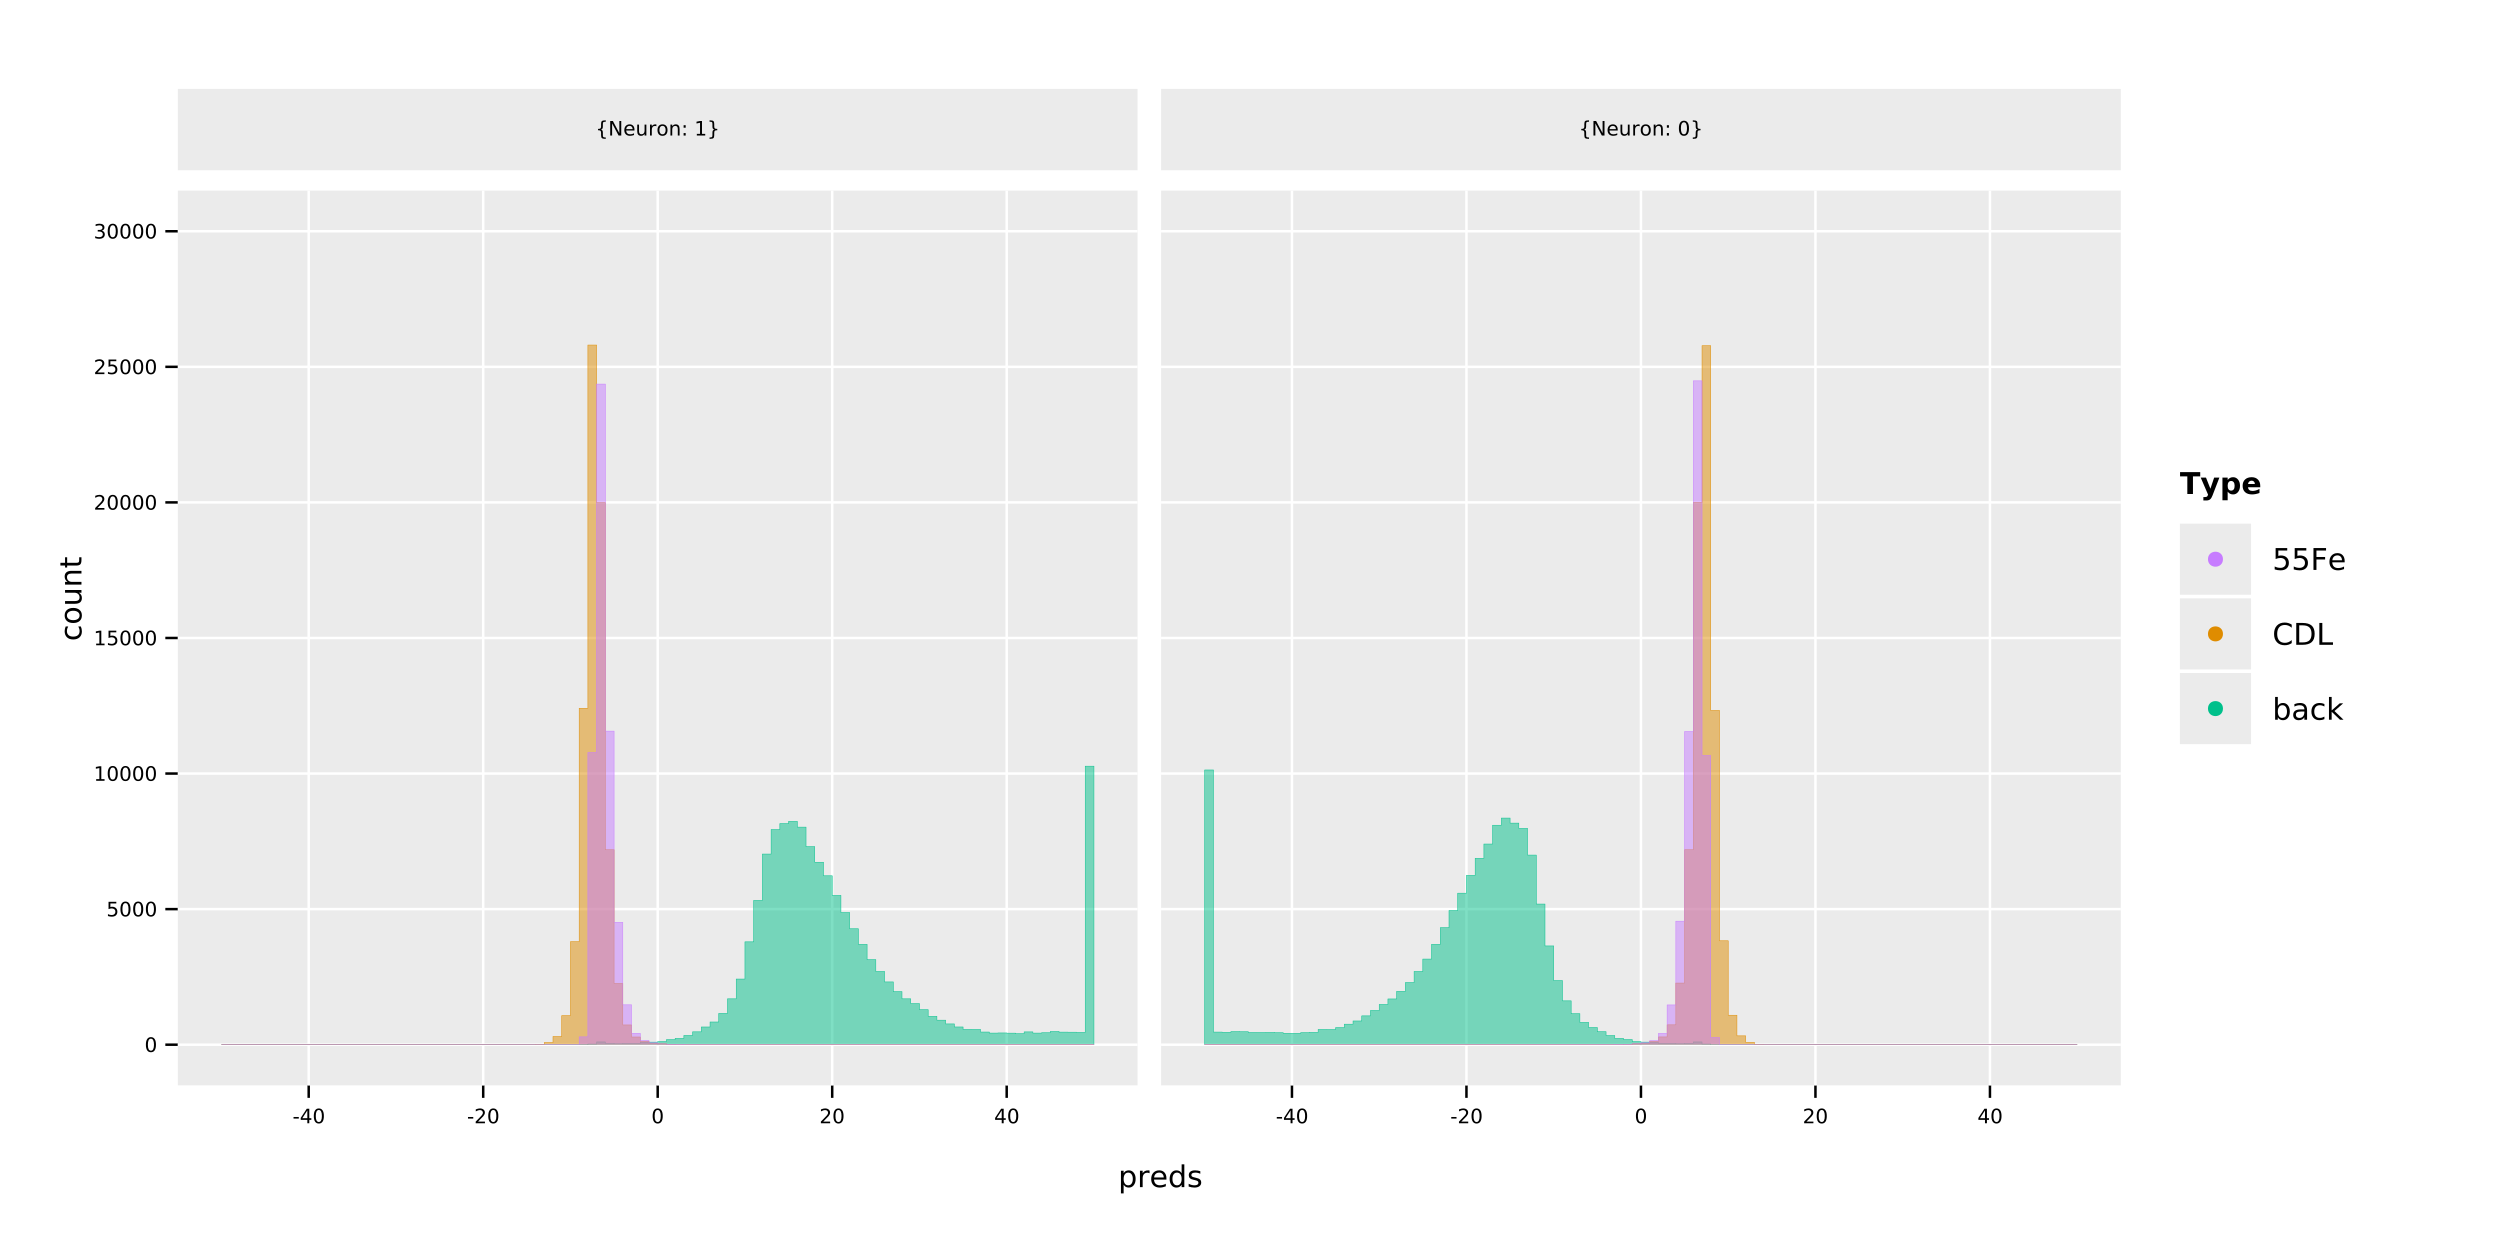 <?xml version="1.0" encoding="UTF-8" standalone="no"?>
<svg
   width="1000pt"
   height="500pt"
   viewBox="0 0 1000 500"
   version="1.1"
   id="svg186"
   sodipodi:docname="mlp_predictions_cdl_55fe_back_both_neurons_checkpoint_65000.pdf"
   xmlns:inkscape="http://www.inkscape.org/namespaces/inkscape"
   xmlns:sodipodi="http://sodipodi.sourceforge.net/DTD/sodipodi-0.dtd"
   xmlns:xlink="http://www.w3.org/1999/xlink"
   xmlns="http://www.w3.org/2000/svg"
   xmlns:svg="http://www.w3.org/2000/svg">
  <sodipodi:namedview
     id="namedview186"
     pagecolor="#ffffff"
     bordercolor="#666666"
     borderopacity="1.0"
     inkscape:showpageshadow="2"
     inkscape:pageopacity="0.0"
     inkscape:pagecheckerboard="0"
     inkscape:deskcolor="#d1d1d1"
     inkscape:document-units="pt" />
  <defs
     id="defs39">
    <g
       id="g39">
      <g
         id="glyph-0-0">
        <path
           d="M 2.172 -0.984 L 2.172 2.5 L 1.094 2.5 L 1.094 -6.562 L 2.172 -6.562 L 2.172 -5.562 C 2.398 -5.957 2.688 -6.25 3.031 -6.438 C 3.375 -6.625 3.785 -6.719 4.266 -6.719 C 5.066 -6.719 5.719 -6.398 6.219 -5.766 C 6.719 -5.141 6.969 -4.312 6.969 -3.281 C 6.969 -2.25 6.719 -1.414 6.219 -0.781 C 5.719 -0.145 5.066 0.172 4.266 0.172 C 3.785 0.172 3.375 0.078 3.031 -0.109 C 2.688 -0.305 2.398 -0.598 2.172 -0.984 Z M 5.844 -3.281 C 5.844 -4.07 5.676 -4.691 5.344 -5.141 C 5.02 -5.586 4.578 -5.812 4.016 -5.812 C 3.441 -5.812 2.988 -5.586 2.656 -5.141 C 2.332 -4.691 2.172 -4.07 2.172 -3.281 C 2.172 -2.488 2.332 -1.863 2.656 -1.406 C 2.988 -0.957 3.441 -0.734 4.016 -0.734 C 4.578 -0.734 5.02 -0.957 5.344 -1.406 C 5.676 -1.863 5.844 -2.488 5.844 -3.281 Z M 5.844 -3.281 "
           id="path1" />
      </g>
      <g
         id="glyph-0-1">
        <path
           d="M 4.938 -5.562 C 4.812 -5.625 4.676 -5.672 4.531 -5.703 C 4.395 -5.742 4.238 -5.766 4.062 -5.766 C 3.457 -5.766 2.988 -5.566 2.656 -5.172 C 2.332 -4.773 2.172 -4.203 2.172 -3.453 L 2.172 0 L 1.094 0 L 1.094 -6.562 L 2.172 -6.562 L 2.172 -5.547 C 2.398 -5.941 2.695 -6.234 3.062 -6.422 C 3.426 -6.617 3.867 -6.719 4.391 -6.719 C 4.461 -6.719 4.539 -6.711 4.625 -6.703 C 4.719 -6.691 4.816 -6.676 4.922 -6.656 Z M 4.938 -5.562 "
           id="path2" />
      </g>
      <g
         id="glyph-0-2">
        <path
           d="M 6.75 -3.547 L 6.75 -3.031 L 1.781 -3.031 C 1.832 -2.281 2.055 -1.711 2.453 -1.328 C 2.859 -0.941 3.414 -0.75 4.125 -0.75 C 4.539 -0.75 4.941 -0.797 5.328 -0.891 C 5.723 -0.992 6.113 -1.148 6.5 -1.359 L 6.5 -0.328 C 6.102 -0.172 5.703 -0.051 5.297 0.031 C 4.891 0.125 4.477 0.172 4.062 0.172 C 3.02 0.172 2.191 -0.129 1.578 -0.734 C 0.961 -1.348 0.656 -2.176 0.656 -3.219 C 0.656 -4.289 0.945 -5.141 1.531 -5.766 C 2.113 -6.398 2.895 -6.719 3.875 -6.719 C 4.758 -6.719 5.457 -6.43 5.969 -5.859 C 6.488 -5.297 6.75 -4.523 6.75 -3.547 Z M 5.672 -3.875 C 5.66 -4.457 5.492 -4.926 5.172 -5.281 C 4.848 -5.633 4.422 -5.812 3.891 -5.812 C 3.285 -5.812 2.801 -5.641 2.438 -5.297 C 2.082 -4.953 1.879 -4.473 1.828 -3.859 Z M 5.672 -3.875 "
           id="path3" />
      </g>
      <g
         id="glyph-0-3">
        <path
           d="M 5.453 -5.562 L 5.453 -9.125 L 6.531 -9.125 L 6.531 0 L 5.453 0 L 5.453 -0.984 C 5.223 -0.598 4.938 -0.305 4.594 -0.109 C 4.25 0.078 3.832 0.172 3.344 0.172 C 2.551 0.172 1.906 -0.145 1.406 -0.781 C 0.906 -1.414 0.656 -2.25 0.656 -3.281 C 0.656 -4.312 0.906 -5.141 1.406 -5.766 C 1.906 -6.398 2.551 -6.719 3.344 -6.719 C 3.832 -6.719 4.25 -6.625 4.594 -6.438 C 4.938 -6.25 5.223 -5.957 5.453 -5.562 Z M 1.781 -3.281 C 1.781 -2.488 1.941 -1.863 2.266 -1.406 C 2.586 -0.957 3.035 -0.734 3.609 -0.734 C 4.18 -0.734 4.629 -0.957 4.953 -1.406 C 5.285 -1.863 5.453 -2.488 5.453 -3.281 C 5.453 -4.07 5.285 -4.691 4.953 -5.141 C 4.629 -5.586 4.18 -5.812 3.609 -5.812 C 3.035 -5.812 2.586 -5.586 2.266 -5.141 C 1.941 -4.691 1.781 -4.07 1.781 -3.281 Z M 1.781 -3.281 "
           id="path4" />
      </g>
      <g
         id="glyph-0-4">
        <path
           d="M 5.312 -6.375 L 5.312 -5.344 C 5.008 -5.5 4.691 -5.613 4.359 -5.688 C 4.035 -5.77 3.695 -5.812 3.344 -5.812 C 2.812 -5.812 2.41 -5.727 2.141 -5.562 C 1.867 -5.406 1.734 -5.16 1.734 -4.828 C 1.734 -4.578 1.828 -4.379 2.016 -4.234 C 2.211 -4.098 2.602 -3.969 3.188 -3.844 L 3.547 -3.75 C 4.316 -3.594 4.863 -3.363 5.188 -3.062 C 5.508 -2.758 5.672 -2.344 5.672 -1.812 C 5.672 -1.195 5.426 -0.711 4.938 -0.359 C 4.457 -0.004 3.797 0.172 2.953 0.172 C 2.598 0.172 2.227 0.133 1.844 0.062 C 1.469 0 1.07 -0.098 0.656 -0.234 L 0.656 -1.359 C 1.051 -1.148 1.441 -0.992 1.828 -0.891 C 2.211 -0.785 2.598 -0.734 2.984 -0.734 C 3.484 -0.734 3.867 -0.816 4.141 -0.984 C 4.422 -1.16 4.562 -1.41 4.562 -1.734 C 4.562 -2.023 4.461 -2.25 4.266 -2.406 C 4.066 -2.562 3.633 -2.711 2.969 -2.859 L 2.594 -2.938 C 1.926 -3.082 1.441 -3.301 1.141 -3.594 C 0.848 -3.883 0.703 -4.281 0.703 -4.781 C 0.703 -5.406 0.922 -5.883 1.359 -6.219 C 1.797 -6.551 2.414 -6.719 3.219 -6.719 C 3.613 -6.719 3.988 -6.688 4.344 -6.625 C 4.695 -6.57 5.02 -6.488 5.312 -6.375 Z M 5.312 -6.375 "
           id="path5" />
      </g>
      <g
         id="glyph-0-5">
        <path
           d="M 1.297 -8.75 L 5.938 -8.75 L 5.938 -7.75 L 2.375 -7.75 L 2.375 -5.609 C 2.551 -5.672 2.723 -5.711 2.891 -5.734 C 3.066 -5.766 3.238 -5.781 3.406 -5.781 C 4.383 -5.781 5.16 -5.508 5.734 -4.969 C 6.305 -4.438 6.594 -3.719 6.594 -2.812 C 6.594 -1.863 6.297 -1.129 5.703 -0.609 C 5.117 -0.086 4.297 0.172 3.234 0.172 C 2.859 0.172 2.477 0.141 2.094 0.078 C 1.719 0.016 1.328 -0.078 0.922 -0.203 L 0.922 -1.391 C 1.273 -1.203 1.641 -1.062 2.016 -0.969 C 2.391 -0.875 2.785 -0.828 3.203 -0.828 C 3.879 -0.828 4.414 -1.004 4.812 -1.359 C 5.207 -1.711 5.406 -2.195 5.406 -2.812 C 5.406 -3.414 5.207 -3.895 4.812 -4.25 C 4.414 -4.602 3.879 -4.781 3.203 -4.781 C 2.891 -4.781 2.57 -4.742 2.25 -4.672 C 1.938 -4.609 1.617 -4.504 1.297 -4.359 Z M 1.297 -8.75 "
           id="path6" />
      </g>
      <g
         id="glyph-0-6">
        <path
           d="M 1.172 -8.75 L 6.203 -8.75 L 6.203 -7.75 L 2.359 -7.75 L 2.359 -5.172 L 5.828 -5.172 L 5.828 -4.172 L 2.359 -4.172 L 2.359 0 L 1.172 0 Z M 1.172 -8.75 "
           id="path7" />
      </g>
      <g
         id="glyph-0-7">
        <path
           d="M 7.734 -8.078 L 7.734 -6.828 C 7.328 -7.203 6.898 -7.477 6.453 -7.656 C 6.004 -7.844 5.523 -7.938 5.016 -7.938 C 4.016 -7.938 3.25 -7.629 2.719 -7.016 C 2.188 -6.398 1.922 -5.516 1.922 -4.359 C 1.922 -3.211 2.188 -2.332 2.719 -1.719 C 3.25 -1.102 4.016 -0.797 5.016 -0.797 C 5.523 -0.797 6.004 -0.891 6.453 -1.078 C 6.898 -1.266 7.328 -1.539 7.734 -1.906 L 7.734 -0.672 C 7.316 -0.391 6.875 -0.176 6.406 -0.031 C 5.945 0.102 5.461 0.172 4.953 0.172 C 3.617 0.172 2.57 -0.234 1.812 -1.047 C 1.051 -1.859 0.672 -2.961 0.672 -4.359 C 0.672 -5.766 1.051 -6.875 1.812 -7.688 C 2.57 -8.5 3.617 -8.906 4.953 -8.906 C 5.473 -8.906 5.961 -8.832 6.422 -8.688 C 6.891 -8.551 7.328 -8.348 7.734 -8.078 Z M 7.734 -8.078 "
           id="path8" />
      </g>
      <g
         id="glyph-0-8">
        <path
           d="M 2.359 -7.781 L 2.359 -0.969 L 3.797 -0.969 C 5.004 -0.969 5.883 -1.238 6.438 -1.781 C 7 -2.332 7.281 -3.203 7.281 -4.391 C 7.281 -5.555 7 -6.41 6.438 -6.953 C 5.883 -7.504 5.004 -7.781 3.797 -7.781 Z M 1.172 -8.75 L 3.609 -8.75 C 5.305 -8.75 6.551 -8.395 7.344 -7.688 C 8.133 -6.988 8.531 -5.891 8.531 -4.391 C 8.531 -2.879 8.129 -1.77 7.328 -1.062 C 6.535 -0.352 5.297 0 3.609 0 L 1.172 0 Z M 1.172 -8.75 "
           id="path9" />
      </g>
      <g
         id="glyph-0-9">
        <path
           d="M 1.172 -8.75 L 2.359 -8.75 L 2.359 -1 L 6.625 -1 L 6.625 0 L 1.172 0 Z M 1.172 -8.75 "
           id="path10" />
      </g>
      <g
         id="glyph-0-10">
        <path
           d="M 5.844 -3.281 C 5.844 -4.07 5.676 -4.691 5.344 -5.141 C 5.02 -5.586 4.578 -5.812 4.016 -5.812 C 3.441 -5.812 2.988 -5.586 2.656 -5.141 C 2.332 -4.691 2.172 -4.07 2.172 -3.281 C 2.172 -2.488 2.332 -1.863 2.656 -1.406 C 2.988 -0.957 3.441 -0.734 4.016 -0.734 C 4.578 -0.734 5.02 -0.957 5.344 -1.406 C 5.676 -1.863 5.844 -2.488 5.844 -3.281 Z M 2.172 -5.562 C 2.398 -5.957 2.688 -6.25 3.031 -6.438 C 3.375 -6.625 3.785 -6.719 4.266 -6.719 C 5.066 -6.719 5.719 -6.398 6.219 -5.766 C 6.719 -5.141 6.969 -4.312 6.969 -3.281 C 6.969 -2.25 6.719 -1.414 6.219 -0.781 C 5.719 -0.145 5.066 0.172 4.266 0.172 C 3.785 0.172 3.375 0.078 3.031 -0.109 C 2.688 -0.305 2.398 -0.598 2.172 -0.984 L 2.172 0 L 1.094 0 L 1.094 -9.125 L 2.172 -9.125 Z M 2.172 -5.562 "
           id="path11" />
      </g>
      <g
         id="glyph-0-11">
        <path
           d="M 4.109 -3.297 C 3.242 -3.297 2.641 -3.195 2.297 -3 C 1.961 -2.801 1.797 -2.461 1.797 -1.984 C 1.797 -1.598 1.922 -1.289 2.172 -1.062 C 2.43 -0.844 2.773 -0.734 3.203 -0.734 C 3.805 -0.734 4.285 -0.941 4.641 -1.359 C 5.004 -1.785 5.188 -2.352 5.188 -3.062 L 5.188 -3.297 Z M 6.266 -3.75 L 6.266 0 L 5.188 0 L 5.188 -1 C 4.938 -0.602 4.629 -0.305 4.266 -0.109 C 3.898 0.078 3.453 0.172 2.922 0.172 C 2.242 0.172 1.707 -0.016 1.312 -0.391 C 0.914 -0.773 0.719 -1.281 0.719 -1.906 C 0.719 -2.645 0.961 -3.203 1.453 -3.578 C 1.953 -3.953 2.691 -4.141 3.672 -4.141 L 5.188 -4.141 L 5.188 -4.25 C 5.188 -4.75 5.02 -5.133 4.688 -5.406 C 4.363 -5.676 3.91 -5.812 3.328 -5.812 C 2.953 -5.812 2.582 -5.766 2.219 -5.672 C 1.863 -5.578 1.523 -5.441 1.203 -5.266 L 1.203 -6.266 C 1.598 -6.422 1.977 -6.535 2.344 -6.609 C 2.719 -6.68 3.082 -6.719 3.438 -6.719 C 4.383 -6.719 5.094 -6.473 5.562 -5.984 C 6.031 -5.492 6.266 -4.75 6.266 -3.75 Z M 6.266 -3.75 "
           id="path12" />
      </g>
      <g
         id="glyph-0-12">
        <path
           d="M 5.859 -6.312 L 5.859 -5.297 C 5.547 -5.473 5.238 -5.602 4.938 -5.688 C 4.633 -5.77 4.328 -5.812 4.016 -5.812 C 3.305 -5.812 2.758 -5.586 2.375 -5.141 C 1.988 -4.703 1.797 -4.082 1.797 -3.281 C 1.797 -2.477 1.988 -1.852 2.375 -1.406 C 2.758 -0.969 3.305 -0.75 4.016 -0.75 C 4.328 -0.75 4.633 -0.789 4.938 -0.875 C 5.238 -0.957 5.547 -1.082 5.859 -1.25 L 5.859 -0.25 C 5.555 -0.113 5.242 -0.008 4.922 0.062 C 4.598 0.133 4.254 0.172 3.891 0.172 C 2.898 0.172 2.113 -0.133 1.531 -0.75 C 0.945 -1.375 0.656 -2.219 0.656 -3.281 C 0.656 -4.344 0.945 -5.18 1.531 -5.797 C 2.125 -6.41 2.938 -6.719 3.969 -6.719 C 4.289 -6.719 4.609 -6.68 4.922 -6.609 C 5.242 -6.547 5.555 -6.445 5.859 -6.312 Z M 5.859 -6.312 "
           id="path13" />
      </g>
      <g
         id="glyph-0-13">
        <path
           d="M 1.094 -9.125 L 2.172 -9.125 L 2.172 -3.734 L 5.391 -6.562 L 6.766 -6.562 L 3.281 -3.5 L 6.922 0 L 5.516 0 L 2.172 -3.203 L 2.172 0 L 1.094 0 Z M 1.094 -9.125 "
           id="path14" />
      </g>
      <g
         id="glyph-1-0">
        <path
           d="M -6.312 -5.859 L -5.297 -5.859 C -5.473 -5.547 -5.602 -5.238 -5.688 -4.938 C -5.77 -4.633 -5.812 -4.328 -5.812 -4.016 C -5.812 -3.305 -5.586 -2.758 -5.141 -2.375 C -4.703 -1.988 -4.082 -1.797 -3.281 -1.797 C -2.477 -1.797 -1.852 -1.988 -1.406 -2.375 C -0.969 -2.758 -0.75 -3.305 -0.75 -4.016 C -0.75 -4.328 -0.789 -4.633 -0.875 -4.938 C -0.957 -5.238 -1.082 -5.547 -1.25 -5.859 L -0.25 -5.859 C -0.113 -5.555 -0.008 -5.242 0.062 -4.922 C 0.133 -4.598 0.172 -4.254 0.172 -3.891 C 0.172 -2.898 -0.133 -2.113 -0.75 -1.531 C -1.375 -0.945 -2.219 -0.656 -3.281 -0.656 C -4.344 -0.656 -5.18 -0.945 -5.797 -1.531 C -6.41 -2.125 -6.719 -2.938 -6.719 -3.969 C -6.719 -4.289 -6.68 -4.609 -6.609 -4.922 C -6.547 -5.242 -6.445 -5.555 -6.312 -5.859 Z M -6.312 -5.859 "
           id="path15" />
      </g>
      <g
         id="glyph-1-1">
        <path
           d="M -5.812 -3.672 C -5.812 -3.098 -5.582 -2.641 -5.125 -2.297 C -4.676 -1.961 -4.062 -1.797 -3.281 -1.797 C -2.488 -1.797 -1.867 -1.961 -1.422 -2.297 C -0.973 -2.629 -0.75 -3.086 -0.75 -3.672 C -0.75 -4.242 -0.973 -4.695 -1.422 -5.031 C -1.879 -5.375 -2.5 -5.547 -3.281 -5.547 C -4.051 -5.547 -4.664 -5.375 -5.125 -5.031 C -5.582 -4.695 -5.812 -4.242 -5.812 -3.672 Z M -6.719 -3.672 C -6.719 -4.609 -6.41 -5.344 -5.797 -5.875 C -5.191 -6.414 -4.352 -6.688 -3.281 -6.688 C -2.207 -6.688 -1.363 -6.414 -0.75 -5.875 C -0.133 -5.344 0.172 -4.609 0.172 -3.672 C 0.172 -2.734 -0.133 -1.992 -0.75 -1.453 C -1.363 -0.922 -2.207 -0.656 -3.281 -0.656 C -4.352 -0.656 -5.191 -0.922 -5.797 -1.453 C -6.41 -1.992 -6.719 -2.734 -6.719 -3.672 Z M -6.719 -3.672 "
           id="path16" />
      </g>
      <g
         id="glyph-1-2">
        <path
           d="M -2.594 -1.016 L -6.562 -1.016 L -6.562 -2.094 L -2.625 -2.094 C -2.008 -2.094 -1.547 -2.211 -1.234 -2.453 C -0.922 -2.703 -0.766 -3.066 -0.766 -3.547 C -0.766 -4.129 -0.945 -4.586 -1.312 -4.922 C -1.688 -5.266 -2.195 -5.438 -2.844 -5.438 L -6.562 -5.438 L -6.562 -6.516 L 0 -6.516 L 0 -5.438 L -1.016 -5.438 C -0.609 -5.176 -0.305 -4.875 -0.109 -4.531 C 0.078 -4.188 0.172 -3.785 0.172 -3.328 C 0.172 -2.566 -0.062 -1.988 -0.531 -1.594 C -1 -1.207 -1.688 -1.016 -2.594 -1.016 Z M -6.719 -3.734 Z M -6.719 -3.734 "
           id="path17" />
      </g>
      <g
         id="glyph-1-3">
        <path
           d="M -3.969 -6.594 L 0 -6.594 L 0 -5.516 L -3.922 -5.516 C -4.547 -5.516 -5.008 -5.391 -5.312 -5.141 C -5.625 -4.898 -5.781 -4.539 -5.781 -4.062 C -5.781 -3.477 -5.594 -3.016 -5.219 -2.672 C -4.852 -2.336 -4.348 -2.172 -3.703 -2.172 L 0 -2.172 L 0 -1.094 L -6.562 -1.094 L -6.562 -2.172 L -5.547 -2.172 C -5.941 -2.43 -6.234 -2.734 -6.422 -3.078 C -6.617 -3.43 -6.719 -3.836 -6.719 -4.297 C -6.719 -5.047 -6.484 -5.613 -6.016 -6 C -5.555 -6.395 -4.875 -6.594 -3.969 -6.594 Z M -3.969 -6.594 "
           id="path18" />
      </g>
      <g
         id="glyph-1-4">
        <path
           d="M -8.422 -2.203 L -6.562 -2.203 L -6.562 -4.422 L -5.719 -4.422 L -5.719 -2.203 L -2.156 -2.203 C -1.625 -2.203 -1.281 -2.273 -1.125 -2.422 C -0.977 -2.566 -0.906 -2.863 -0.906 -3.312 L -0.906 -4.422 L 0 -4.422 L 0 -3.312 C 0 -2.477 -0.156 -1.898 -0.469 -1.578 C -0.781 -1.266 -1.344 -1.109 -2.156 -1.109 L -5.719 -1.109 L -5.719 -0.328 L -6.562 -0.328 L -6.562 -1.109 L -8.422 -1.109 Z M -8.422 -2.203 "
           id="path19" />
      </g>
      <g
         id="glyph-2-0">
        <path
           d="M 4.094 0.75 L 4.094 1.312 L 3.844 1.312 C 3.195 1.312 2.766 1.211 2.547 1.016 C 2.328 0.828 2.219 0.441 2.219 -0.141 L 2.219 -1.078 C 2.219 -1.461 2.145 -1.727 2 -1.875 C 1.863 -2.031 1.609 -2.109 1.234 -2.109 L 1 -2.109 L 1 -2.672 L 1.234 -2.672 C 1.609 -2.672 1.863 -2.742 2 -2.891 C 2.145 -3.047 2.219 -3.316 2.219 -3.703 L 2.219 -4.641 C 2.219 -5.211 2.328 -5.594 2.547 -5.781 C 2.766 -5.977 3.195 -6.078 3.844 -6.078 L 4.094 -6.078 L 4.094 -5.516 L 3.828 -5.516 C 3.461 -5.516 3.223 -5.457 3.109 -5.344 C 2.992 -5.227 2.938 -4.988 2.938 -4.625 L 2.938 -3.656 C 2.938 -3.25 2.875 -2.953 2.75 -2.766 C 2.633 -2.578 2.438 -2.453 2.156 -2.391 C 2.445 -2.316 2.648 -2.188 2.766 -2 C 2.879 -1.82 2.938 -1.531 2.938 -1.125 L 2.938 -0.156 C 2.938 0.219 2.992 0.461 3.109 0.578 C 3.223 0.691 3.461 0.75 3.828 0.75 Z M 4.094 0.75 "
           id="path20" />
      </g>
      <g
         id="glyph-2-1">
        <path
           d="M 0.781 -5.828 L 1.844 -5.828 L 4.438 -0.953 L 4.438 -5.828 L 5.203 -5.828 L 5.203 0 L 4.141 0 L 1.547 -4.875 L 1.547 0 L 0.781 0 Z M 0.781 -5.828 "
           id="path21" />
      </g>
      <g
         id="glyph-2-2">
        <path
           d="M 4.5 -2.375 L 4.5 -2.016 L 1.188 -2.016 C 1.219 -1.523 1.367 -1.148 1.641 -0.891 C 1.91 -0.629 2.281 -0.5 2.75 -0.5 C 3.031 -0.5 3.301 -0.531 3.562 -0.594 C 3.82 -0.664 4.078 -0.77 4.328 -0.906 L 4.328 -0.219 C 4.066 -0.113 3.801 -0.035 3.531 0.016 C 3.258 0.078 2.988 0.109 2.719 0.109 C 2.02 0.109 1.461 -0.094 1.047 -0.5 C 0.641 -0.906 0.438 -1.453 0.438 -2.141 C 0.438 -2.859 0.629 -3.426 1.016 -3.844 C 1.41 -4.27 1.938 -4.484 2.594 -4.484 C 3.176 -4.484 3.641 -4.289 3.984 -3.906 C 4.328 -3.531 4.5 -3.02 4.5 -2.375 Z M 3.781 -2.578 C 3.77 -2.973 3.656 -3.285 3.438 -3.516 C 3.227 -3.754 2.945 -3.875 2.594 -3.875 C 2.195 -3.875 1.875 -3.758 1.625 -3.531 C 1.383 -3.301 1.25 -2.984 1.219 -2.578 Z M 3.781 -2.578 "
           id="path22" />
      </g>
      <g
         id="glyph-2-3">
        <path
           d="M 0.688 -1.734 L 0.688 -4.375 L 1.406 -4.375 L 1.406 -1.75 C 1.406 -1.344 1.484 -1.035 1.641 -0.828 C 1.805 -0.617 2.051 -0.516 2.375 -0.516 C 2.758 -0.516 3.062 -0.633 3.281 -0.875 C 3.508 -1.125 3.625 -1.461 3.625 -1.891 L 3.625 -4.375 L 4.344 -4.375 L 4.344 0 L 3.625 0 L 3.625 -0.672 C 3.445 -0.41 3.242 -0.211 3.016 -0.078 C 2.785 0.047 2.52 0.109 2.219 0.109 C 1.719 0.109 1.336 -0.047 1.078 -0.359 C 0.816 -0.672 0.688 -1.129 0.688 -1.734 Z M 2.484 -4.484 Z M 2.484 -4.484 "
           id="path23" />
      </g>
      <g
         id="glyph-2-4">
        <path
           d="M 3.297 -3.703 C 3.211 -3.754 3.125 -3.789 3.031 -3.812 C 2.938 -3.832 2.832 -3.844 2.719 -3.844 C 2.312 -3.844 2 -3.707 1.781 -3.438 C 1.562 -3.176 1.453 -2.801 1.453 -2.312 L 1.453 0 L 0.734 0 L 0.734 -4.375 L 1.453 -4.375 L 1.453 -3.703 C 1.598 -3.961 1.789 -4.156 2.031 -4.281 C 2.281 -4.414 2.578 -4.484 2.922 -4.484 C 2.973 -4.484 3.023 -4.477 3.078 -4.469 C 3.141 -4.469 3.207 -4.457 3.281 -4.438 Z M 3.297 -3.703 "
           id="path24" />
      </g>
      <g
         id="glyph-2-5">
        <path
           d="M 2.453 -3.875 C 2.066 -3.875 1.758 -3.723 1.531 -3.422 C 1.312 -3.117 1.203 -2.707 1.203 -2.188 C 1.203 -1.664 1.312 -1.254 1.531 -0.953 C 1.758 -0.648 2.066 -0.5 2.453 -0.5 C 2.836 -0.5 3.141 -0.648 3.359 -0.953 C 3.586 -1.254 3.703 -1.664 3.703 -2.188 C 3.703 -2.707 3.586 -3.117 3.359 -3.422 C 3.141 -3.723 2.836 -3.875 2.453 -3.875 Z M 2.453 -4.484 C 3.078 -4.484 3.566 -4.281 3.922 -3.875 C 4.273 -3.469 4.453 -2.906 4.453 -2.188 C 4.453 -1.469 4.273 -0.906 3.922 -0.5 C 3.566 -0.094 3.078 0.109 2.453 0.109 C 1.828 0.109 1.332 -0.094 0.969 -0.5 C 0.613 -0.906 0.438 -1.469 0.438 -2.188 C 0.438 -2.906 0.613 -3.469 0.969 -3.875 C 1.332 -4.281 1.828 -4.484 2.453 -4.484 Z M 2.453 -4.484 "
           id="path25" />
      </g>
      <g
         id="glyph-2-6">
        <path
           d="M 4.391 -2.641 L 4.391 0 L 3.672 0 L 3.672 -2.625 C 3.672 -3.031 3.586 -3.336 3.422 -3.547 C 3.266 -3.754 3.023 -3.859 2.703 -3.859 C 2.316 -3.859 2.008 -3.734 1.781 -3.484 C 1.562 -3.234 1.453 -2.895 1.453 -2.469 L 1.453 0 L 0.734 0 L 0.734 -4.375 L 1.453 -4.375 L 1.453 -3.703 C 1.617 -3.961 1.816 -4.156 2.047 -4.281 C 2.285 -4.414 2.555 -4.484 2.859 -4.484 C 3.367 -4.484 3.75 -4.328 4 -4.016 C 4.258 -3.703 4.391 -3.242 4.391 -2.641 Z M 4.391 -2.641 "
           id="path26" />
      </g>
      <g
         id="glyph-2-7">
        <path
           d="M 0.938 -1 L 1.766 -1 L 1.766 0 L 0.938 0 Z M 0.938 -4.141 L 1.766 -4.141 L 1.766 -3.141 L 0.938 -3.141 Z M 0.938 -4.141 "
           id="path27" />
      </g>
      <g
         id="glyph-2-8" />
      <g
         id="glyph-2-9">
        <path
           d="M 1 -0.672 L 2.281 -0.672 L 2.281 -5.109 L 0.875 -4.828 L 0.875 -5.547 L 2.281 -5.828 L 3.062 -5.828 L 3.062 -0.672 L 4.359 -0.672 L 4.359 0 L 1 0 Z M 1 -0.672 "
           id="path28" />
      </g>
      <g
         id="glyph-2-10">
        <path
           d="M 1 0.75 L 1.281 0.75 C 1.645 0.75 1.879 0.691 1.984 0.578 C 2.098 0.461 2.156 0.219 2.156 -0.156 L 2.156 -1.125 C 2.156 -1.531 2.211 -1.82 2.328 -2 C 2.441 -2.188 2.645 -2.316 2.938 -2.391 C 2.645 -2.453 2.441 -2.578 2.328 -2.766 C 2.211 -2.953 2.156 -3.25 2.156 -3.656 L 2.156 -4.625 C 2.156 -5 2.098 -5.238 1.984 -5.344 C 1.879 -5.457 1.645 -5.516 1.281 -5.516 L 1 -5.516 L 1 -6.078 L 1.25 -6.078 C 1.895 -6.078 2.328 -5.977 2.547 -5.781 C 2.766 -5.594 2.875 -5.211 2.875 -4.641 L 2.875 -3.703 C 2.875 -3.316 2.941 -3.047 3.078 -2.891 C 3.223 -2.742 3.477 -2.672 3.844 -2.672 L 4.094 -2.672 L 4.094 -2.109 L 3.844 -2.109 C 3.477 -2.109 3.223 -2.031 3.078 -1.875 C 2.941 -1.727 2.875 -1.461 2.875 -1.078 L 2.875 -0.141 C 2.875 0.441 2.766 0.828 2.547 1.016 C 2.328 1.211 1.895 1.312 1.25 1.312 L 1 1.312 Z M 1 0.75 "
           id="path29" />
      </g>
      <g
         id="glyph-2-11">
        <path
           d="M 0.391 -2.516 L 2.5 -2.516 L 2.5 -1.875 L 0.391 -1.875 Z M 0.391 -2.516 "
           id="path30" />
      </g>
      <g
         id="glyph-2-12">
        <path
           d="M 3.031 -5.141 L 1.031 -2.031 L 3.031 -2.031 Z M 2.812 -5.828 L 3.812 -5.828 L 3.812 -2.031 L 4.641 -2.031 L 4.641 -1.375 L 3.812 -1.375 L 3.812 0 L 3.031 0 L 3.031 -1.375 L 0.391 -1.375 L 0.391 -2.141 Z M 2.812 -5.828 "
           id="path31" />
      </g>
      <g
         id="glyph-2-13">
        <path
           d="M 2.547 -5.312 C 2.141 -5.312 1.832 -5.109 1.625 -4.703 C 1.426 -4.305 1.328 -3.707 1.328 -2.906 C 1.328 -2.113 1.426 -1.516 1.625 -1.109 C 1.832 -0.711 2.141 -0.516 2.547 -0.516 C 2.953 -0.516 3.254 -0.711 3.453 -1.109 C 3.66 -1.516 3.766 -2.113 3.766 -2.906 C 3.766 -3.707 3.66 -4.305 3.453 -4.703 C 3.254 -5.109 2.953 -5.312 2.547 -5.312 Z M 2.547 -5.938 C 3.203 -5.938 3.703 -5.676 4.047 -5.156 C 4.391 -4.645 4.562 -3.895 4.562 -2.906 C 4.562 -1.926 4.391 -1.176 4.047 -0.656 C 3.703 -0.145 3.203 0.109 2.547 0.109 C 1.891 0.109 1.391 -0.145 1.047 -0.656 C 0.703 -1.176 0.531 -1.926 0.531 -2.906 C 0.531 -3.895 0.703 -4.645 1.047 -5.156 C 1.391 -5.676 1.891 -5.938 2.547 -5.938 Z M 2.547 -5.938 "
           id="path32" />
      </g>
      <g
         id="glyph-2-14">
        <path
           d="M 1.531 -0.672 L 4.297 -0.672 L 4.297 0 L 0.594 0 L 0.594 -0.672 C 0.883 -0.973 1.289 -1.383 1.812 -1.906 C 2.332 -2.438 2.656 -2.773 2.781 -2.922 C 3.039 -3.203 3.219 -3.441 3.312 -3.641 C 3.414 -3.836 3.469 -4.031 3.469 -4.219 C 3.469 -4.531 3.359 -4.785 3.141 -4.984 C 2.922 -5.18 2.641 -5.281 2.297 -5.281 C 2.047 -5.281 1.781 -5.234 1.5 -5.141 C 1.227 -5.055 0.938 -4.926 0.625 -4.75 L 0.625 -5.547 C 0.945 -5.68 1.242 -5.781 1.516 -5.844 C 1.797 -5.906 2.051 -5.938 2.281 -5.938 C 2.883 -5.938 3.363 -5.785 3.719 -5.484 C 4.082 -5.18 4.266 -4.781 4.266 -4.281 C 4.266 -4.039 4.219 -3.812 4.125 -3.594 C 4.031 -3.375 3.867 -3.117 3.641 -2.828 C 3.566 -2.754 3.352 -2.535 3 -2.172 C 2.656 -1.816 2.164 -1.316 1.531 -0.672 Z M 1.531 -0.672 "
           id="path33" />
      </g>
      <g
         id="glyph-2-15">
        <path
           d="M 0.859 -5.828 L 3.969 -5.828 L 3.969 -5.172 L 1.594 -5.172 L 1.594 -3.734 C 1.707 -3.773 1.82 -3.805 1.938 -3.828 C 2.051 -3.848 2.164 -3.859 2.281 -3.859 C 2.926 -3.859 3.438 -3.676 3.812 -3.312 C 4.195 -2.957 4.391 -2.477 4.391 -1.875 C 4.391 -1.25 4.191 -0.758 3.797 -0.406 C 3.41 -0.062 2.863 0.109 2.156 0.109 C 1.906 0.109 1.656 0.086 1.406 0.047 C 1.156 0.004 0.895 -0.055 0.625 -0.141 L 0.625 -0.938 C 0.852 -0.801 1.094 -0.703 1.344 -0.641 C 1.594 -0.578 1.859 -0.547 2.141 -0.547 C 2.586 -0.547 2.941 -0.664 3.203 -0.906 C 3.473 -1.145 3.609 -1.469 3.609 -1.875 C 3.609 -2.281 3.473 -2.598 3.203 -2.828 C 2.941 -3.066 2.586 -3.188 2.141 -3.188 C 1.93 -3.188 1.719 -3.16 1.5 -3.109 C 1.289 -3.066 1.078 -3 0.859 -2.906 Z M 0.859 -5.828 "
           id="path34" />
      </g>
      <g
         id="glyph-2-16">
        <path
           d="M 3.25 -3.141 C 3.625 -3.066 3.914 -2.898 4.125 -2.641 C 4.344 -2.391 4.453 -2.078 4.453 -1.703 C 4.453 -1.117 4.254 -0.672 3.859 -0.359 C 3.461 -0.047 2.898 0.109 2.172 0.109 C 1.922 0.109 1.664 0.082 1.406 0.031 C 1.156 -0.008 0.891 -0.078 0.609 -0.172 L 0.609 -0.938 C 0.828 -0.812 1.066 -0.711 1.328 -0.641 C 1.586 -0.578 1.859 -0.547 2.141 -0.547 C 2.641 -0.547 3.02 -0.645 3.281 -0.844 C 3.539 -1.039 3.672 -1.328 3.672 -1.703 C 3.672 -2.047 3.547 -2.312 3.297 -2.5 C 3.055 -2.695 2.723 -2.797 2.297 -2.797 L 1.625 -2.797 L 1.625 -3.438 L 2.328 -3.438 C 2.711 -3.438 3.008 -3.516 3.219 -3.672 C 3.426 -3.828 3.531 -4.051 3.531 -4.344 C 3.531 -4.645 3.422 -4.875 3.203 -5.031 C 2.992 -5.195 2.691 -5.281 2.297 -5.281 C 2.078 -5.281 1.844 -5.254 1.594 -5.203 C 1.352 -5.16 1.082 -5.086 0.781 -4.984 L 0.781 -5.688 C 1.082 -5.77 1.363 -5.832 1.625 -5.875 C 1.883 -5.914 2.133 -5.938 2.375 -5.938 C 2.969 -5.938 3.438 -5.801 3.781 -5.531 C 4.133 -5.258 4.312 -4.891 4.312 -4.422 C 4.312 -4.098 4.219 -3.828 4.031 -3.609 C 3.852 -3.391 3.594 -3.234 3.25 -3.141 Z M 3.25 -3.141 "
           id="path35" />
      </g>
      <g
         id="glyph-3-0">
        <path
           d="M 0.062 -8.75 L 8.125 -8.75 L 8.125 -7.047 L 5.219 -7.047 L 5.219 0 L 2.969 0 L 2.969 -7.047 L 0.062 -7.047 Z M 0.062 -8.75 "
           id="path36" />
      </g>
      <g
         id="glyph-3-1">
        <path
           d="M 0.141 -6.562 L 2.25 -6.562 L 4.016 -2.109 L 5.516 -6.562 L 7.609 -6.562 L 4.844 0.625 C 4.57 1.352 4.25 1.863 3.875 2.156 C 3.508 2.445 3.023 2.594 2.422 2.594 L 1.203 2.594 L 1.203 1.219 L 1.859 1.219 C 2.211 1.219 2.469 1.16 2.625 1.047 C 2.789 0.93 2.922 0.727 3.016 0.438 L 3.078 0.25 Z M 0.141 -6.562 "
           id="path37" />
      </g>
      <g
         id="glyph-3-2">
        <path
           d="M 3.109 -0.953 L 3.109 2.5 L 1.016 2.5 L 1.016 -6.562 L 3.109 -6.562 L 3.109 -5.609 C 3.398 -5.984 3.719 -6.258 4.062 -6.438 C 4.414 -6.625 4.82 -6.719 5.281 -6.719 C 6.094 -6.719 6.754 -6.395 7.266 -5.75 C 7.785 -5.113 8.047 -4.289 8.047 -3.281 C 8.047 -2.27 7.785 -1.441 7.266 -0.797 C 6.754 -0.148 6.094 0.172 5.281 0.172 C 4.82 0.172 4.414 0.082 4.062 -0.094 C 3.719 -0.281 3.398 -0.566 3.109 -0.953 Z M 4.5 -5.203 C 4.051 -5.203 3.707 -5.035 3.469 -4.703 C 3.227 -4.367 3.109 -3.895 3.109 -3.281 C 3.109 -2.656 3.227 -2.176 3.469 -1.844 C 3.707 -1.52 4.051 -1.359 4.5 -1.359 C 4.945 -1.359 5.289 -1.52 5.531 -1.844 C 5.77 -2.176 5.891 -2.656 5.891 -3.281 C 5.891 -3.906 5.77 -4.379 5.531 -4.703 C 5.289 -5.035 4.945 -5.203 4.5 -5.203 Z M 4.5 -5.203 "
           id="path38" />
      </g>
      <g
         id="glyph-3-3">
        <path
           d="M 7.562 -3.297 L 7.562 -2.703 L 2.656 -2.703 C 2.707 -2.211 2.883 -1.844 3.188 -1.594 C 3.488 -1.344 3.914 -1.219 4.469 -1.219 C 4.906 -1.219 5.352 -1.285 5.812 -1.422 C 6.281 -1.555 6.758 -1.754 7.25 -2.016 L 7.25 -0.406 C 6.75 -0.219 6.25 -0.078 5.75 0.016 C 5.258 0.117 4.766 0.172 4.266 0.172 C 3.078 0.172 2.156 -0.129 1.5 -0.734 C 0.844 -1.336 0.516 -2.188 0.516 -3.281 C 0.516 -4.344 0.836 -5.18 1.484 -5.797 C 2.129 -6.41 3.02 -6.719 4.156 -6.719 C 5.188 -6.719 6.008 -6.406 6.625 -5.781 C 7.25 -5.164 7.562 -4.336 7.562 -3.297 Z M 5.406 -4 C 5.406 -4.395 5.285 -4.711 5.047 -4.953 C 4.816 -5.203 4.516 -5.328 4.141 -5.328 C 3.734 -5.328 3.398 -5.211 3.141 -4.984 C 2.891 -4.754 2.734 -4.426 2.672 -4 Z M 5.406 -4 "
           id="path39" />
      </g>
    </g>
  </defs>
  <rect
     x="-100"
     y="-50"
     width="1200"
     height="600"
     fill="rgb(100%, 100%, 100%)"
     fill-opacity="1"
     id="rect39" />
  <g
     fill="rgb(0%, 0%, 0%)"
     fill-opacity="1"
     id="g43">
    <use
       xlink:href="#glyph-0-0"
       x="447.281"
       y="474.859"
       id="use39" />
    <use
       xlink:href="#glyph-0-1"
       x="454.889"
       y="474.859"
       id="use40" />
    <use
       xlink:href="#glyph-0-2"
       x="459.821"
       y="474.859"
       id="use41" />
    <use
       xlink:href="#glyph-0-3"
       x="467.201"
       y="474.859"
       id="use42" />
    <use
       xlink:href="#glyph-0-4"
       x="474.809"
       y="474.859"
       id="use43" />
  </g>
  <g
     fill="rgb(0%, 0%, 0%)"
     fill-opacity="1"
     id="g48">
    <use
       xlink:href="#glyph-1-0"
       x="32.582"
       y="256.445"
       id="use44" />
    <use
       xlink:href="#glyph-1-1"
       x="32.582"
       y="249.857"
       id="use45" />
    <use
       xlink:href="#glyph-1-2"
       x="32.582"
       y="242.525"
       id="use46" />
    <use
       xlink:href="#glyph-1-3"
       x="32.582"
       y="234.929"
       id="use47" />
    <use
       xlink:href="#glyph-1-4"
       x="32.582"
       y="227.333"
       id="use48" />
  </g>
  <path
     fill-rule="nonzero"
     fill="rgb(92%, 92%, 92%)"
     fill-opacity="1"
     d="M 71.133 35.566 L 455.027 35.566 L 455.027 68.102 L 71.133 68.102 Z M 71.133 35.566 "
     id="path48" />
  <g
     fill="rgb(0%, 0%, 0%)"
     fill-opacity="1"
     id="g59">
    <use
       xlink:href="#glyph-2-0"
       x="238.211"
       y="54.223"
       id="use49" />
    <use
       xlink:href="#glyph-2-1"
       x="243.299"
       y="54.223"
       id="use50" />
    <use
       xlink:href="#glyph-2-2"
       x="249.283"
       y="54.223"
       id="use51" />
    <use
       xlink:href="#glyph-2-3"
       x="254.203"
       y="54.223"
       id="use52" />
    <use
       xlink:href="#glyph-2-4"
       x="259.267"
       y="54.223"
       id="use53" />
    <use
       xlink:href="#glyph-2-5"
       x="262.555"
       y="54.223"
       id="use54" />
    <use
       xlink:href="#glyph-2-6"
       x="267.443"
       y="54.223"
       id="use55" />
    <use
       xlink:href="#glyph-2-7"
       x="272.507"
       y="54.223"
       id="use56" />
    <use
       xlink:href="#glyph-2-8"
       x="275.195"
       y="54.223"
       id="use57" />
    <use
       xlink:href="#glyph-2-9"
       x="277.731"
       y="54.223"
       id="use58" />
    <use
       xlink:href="#glyph-2-10"
       x="282.819"
       y="54.223"
       id="use59" />
  </g>
  <path
     fill-rule="nonzero"
     fill="rgb(92%, 92%, 92%)"
     fill-opacity="1"
     d="M 71.133 76.238 L 455.027 76.238 L 455.027 434.145 L 71.133 434.145 Z M 71.133 76.238 "
     id="path59" />
  <path
     fill="none"
     stroke-width="1"
     stroke-linecap="butt"
     stroke-linejoin="miter"
     stroke="rgb(0%, 0%, 0%)"
     stroke-opacity="1"
     stroke-miterlimit="10"
     d="M 123.48 439.145 L 123.48 434.145 "
     id="path60" />
  <path
     fill="none"
     stroke-width="1"
     stroke-linecap="butt"
     stroke-linejoin="miter"
     stroke="rgb(0%, 0%, 0%)"
     stroke-opacity="1"
     stroke-miterlimit="10"
     d="M 193.281 439.145 L 193.281 434.145 "
     id="path61" />
  <path
     fill="none"
     stroke-width="1"
     stroke-linecap="butt"
     stroke-linejoin="miter"
     stroke="rgb(0%, 0%, 0%)"
     stroke-opacity="1"
     stroke-miterlimit="10"
     d="M 263.078 439.145 L 263.078 434.145 "
     id="path62" />
  <path
     fill="none"
     stroke-width="1"
     stroke-linecap="butt"
     stroke-linejoin="miter"
     stroke="rgb(0%, 0%, 0%)"
     stroke-opacity="1"
     stroke-miterlimit="10"
     d="M 332.879 439.145 L 332.879 434.145 "
     id="path63" />
  <path
     fill="none"
     stroke-width="1"
     stroke-linecap="butt"
     stroke-linejoin="miter"
     stroke="rgb(0%, 0%, 0%)"
     stroke-opacity="1"
     stroke-miterlimit="10"
     d="M 402.676 439.145 L 402.676 434.145 "
     id="path64" />
  <g
     fill="rgb(0%, 0%, 0%)"
     fill-opacity="1"
     id="g66">
    <use
       xlink:href="#glyph-2-11"
       x="117.02"
       y="449.309"
       id="use64" />
    <use
       xlink:href="#glyph-2-12"
       x="119.9"
       y="449.309"
       id="use65" />
    <use
       xlink:href="#glyph-2-13"
       x="124.988"
       y="449.309"
       id="use66" />
  </g>
  <g
     fill="rgb(0%, 0%, 0%)"
     fill-opacity="1"
     id="g69">
    <use
       xlink:href="#glyph-2-11"
       x="186.804"
       y="449.309"
       id="use67" />
    <use
       xlink:href="#glyph-2-14"
       x="189.684"
       y="449.309"
       id="use68" />
    <use
       xlink:href="#glyph-2-13"
       x="194.772"
       y="449.309"
       id="use69" />
  </g>
  <g
     fill="rgb(0%, 0%, 0%)"
     fill-opacity="1"
     id="g70">
    <use
       xlink:href="#glyph-2-13"
       x="260.535"
       y="449.309"
       id="use70" />
  </g>
  <g
     fill="rgb(0%, 0%, 0%)"
     fill-opacity="1"
     id="g72">
    <use
       xlink:href="#glyph-2-14"
       x="327.759"
       y="449.309"
       id="use71" />
    <use
       xlink:href="#glyph-2-13"
       x="332.847"
       y="449.309"
       id="use72" />
  </g>
  <g
     fill="rgb(0%, 0%, 0%)"
     fill-opacity="1"
     id="g74">
    <use
       xlink:href="#glyph-2-12"
       x="397.656"
       y="449.309"
       id="use73" />
    <use
       xlink:href="#glyph-2-13"
       x="402.744"
       y="449.309"
       id="use74" />
  </g>
  <path
     fill="none"
     stroke-width="1"
     stroke-linecap="butt"
     stroke-linejoin="miter"
     stroke="rgb(0%, 0%, 0%)"
     stroke-opacity="1"
     stroke-miterlimit="10"
     d="M 71.133 417.875 L 66.133 417.875 "
     id="path74" />
  <path
     fill="none"
     stroke-width="1"
     stroke-linecap="butt"
     stroke-linejoin="miter"
     stroke="rgb(0%, 0%, 0%)"
     stroke-opacity="1"
     stroke-miterlimit="10"
     d="M 71.133 363.648 L 66.133 363.648 "
     id="path75" />
  <path
     fill="none"
     stroke-width="1"
     stroke-linecap="butt"
     stroke-linejoin="miter"
     stroke="rgb(0%, 0%, 0%)"
     stroke-opacity="1"
     stroke-miterlimit="10"
     d="M 71.133 309.418 L 66.133 309.418 "
     id="path76" />
  <path
     fill="none"
     stroke-width="1"
     stroke-linecap="butt"
     stroke-linejoin="miter"
     stroke="rgb(0%, 0%, 0%)"
     stroke-opacity="1"
     stroke-miterlimit="10"
     d="M 71.133 255.191 L 66.133 255.191 "
     id="path77" />
  <path
     fill="none"
     stroke-width="1"
     stroke-linecap="butt"
     stroke-linejoin="miter"
     stroke="rgb(0%, 0%, 0%)"
     stroke-opacity="1"
     stroke-miterlimit="10"
     d="M 71.133 200.961 L 66.133 200.961 "
     id="path78" />
  <path
     fill="none"
     stroke-width="1"
     stroke-linecap="butt"
     stroke-linejoin="miter"
     stroke="rgb(0%, 0%, 0%)"
     stroke-opacity="1"
     stroke-miterlimit="10"
     d="M 71.133 146.734 L 66.133 146.734 "
     id="path79" />
  <path
     fill="none"
     stroke-width="1"
     stroke-linecap="butt"
     stroke-linejoin="miter"
     stroke="rgb(0%, 0%, 0%)"
     stroke-opacity="1"
     stroke-miterlimit="10"
     d="M 71.133 92.504 L 66.133 92.504 "
     id="path80" />
  <g
     fill="rgb(0%, 0%, 0%)"
     fill-opacity="1"
     id="g80">
    <use
       xlink:href="#glyph-2-13"
       x="57.824"
       y="420.789"
       id="use80" />
  </g>
  <g
     fill="rgb(0%, 0%, 0%)"
     fill-opacity="1"
     id="g84">
    <use
       xlink:href="#glyph-2-15"
       x="42.555"
       y="366.559"
       id="use81" />
    <use
       xlink:href="#glyph-2-13"
       x="47.643"
       y="366.559"
       id="use82" />
    <use
       xlink:href="#glyph-2-13"
       x="52.731"
       y="366.559"
       id="use83" />
    <use
       xlink:href="#glyph-2-13"
       x="57.819"
       y="366.559"
       id="use84" />
  </g>
  <g
     fill="rgb(0%, 0%, 0%)"
     fill-opacity="1"
     id="g89">
    <use
       xlink:href="#glyph-2-9"
       x="37.465"
       y="312.332"
       id="use85" />
    <use
       xlink:href="#glyph-2-13"
       x="42.553"
       y="312.332"
       id="use86" />
    <use
       xlink:href="#glyph-2-13"
       x="47.641"
       y="312.332"
       id="use87" />
    <use
       xlink:href="#glyph-2-13"
       x="52.729"
       y="312.332"
       id="use88" />
    <use
       xlink:href="#glyph-2-13"
       x="57.817"
       y="312.332"
       id="use89" />
  </g>
  <g
     fill="rgb(0%, 0%, 0%)"
     fill-opacity="1"
     id="g94">
    <use
       xlink:href="#glyph-2-9"
       x="37.465"
       y="258.102"
       id="use90" />
    <use
       xlink:href="#glyph-2-15"
       x="42.553"
       y="258.102"
       id="use91" />
    <use
       xlink:href="#glyph-2-13"
       x="47.641"
       y="258.102"
       id="use92" />
    <use
       xlink:href="#glyph-2-13"
       x="52.729"
       y="258.102"
       id="use93" />
    <use
       xlink:href="#glyph-2-13"
       x="57.817"
       y="258.102"
       id="use94" />
  </g>
  <g
     fill="rgb(0%, 0%, 0%)"
     fill-opacity="1"
     id="g99">
    <use
       xlink:href="#glyph-2-14"
       x="37.465"
       y="203.875"
       id="use95" />
    <use
       xlink:href="#glyph-2-13"
       x="42.553"
       y="203.875"
       id="use96" />
    <use
       xlink:href="#glyph-2-13"
       x="47.641"
       y="203.875"
       id="use97" />
    <use
       xlink:href="#glyph-2-13"
       x="52.729"
       y="203.875"
       id="use98" />
    <use
       xlink:href="#glyph-2-13"
       x="57.817"
       y="203.875"
       id="use99" />
  </g>
  <g
     fill="rgb(0%, 0%, 0%)"
     fill-opacity="1"
     id="g104">
    <use
       xlink:href="#glyph-2-14"
       x="37.465"
       y="149.645"
       id="use100" />
    <use
       xlink:href="#glyph-2-15"
       x="42.553"
       y="149.645"
       id="use101" />
    <use
       xlink:href="#glyph-2-13"
       x="47.641"
       y="149.645"
       id="use102" />
    <use
       xlink:href="#glyph-2-13"
       x="52.729"
       y="149.645"
       id="use103" />
    <use
       xlink:href="#glyph-2-13"
       x="57.817"
       y="149.645"
       id="use104" />
  </g>
  <g
     fill="rgb(0%, 0%, 0%)"
     fill-opacity="1"
     id="g109">
    <use
       xlink:href="#glyph-2-16"
       x="37.465"
       y="95.418"
       id="use105" />
    <use
       xlink:href="#glyph-2-13"
       x="42.553"
       y="95.418"
       id="use106" />
    <use
       xlink:href="#glyph-2-13"
       x="47.641"
       y="95.418"
       id="use107" />
    <use
       xlink:href="#glyph-2-13"
       x="52.729"
       y="95.418"
       id="use108" />
    <use
       xlink:href="#glyph-2-13"
       x="57.817"
       y="95.418"
       id="use109" />
  </g>
  <path
     fill="none"
     stroke-width="1"
     stroke-linecap="butt"
     stroke-linejoin="miter"
     stroke="rgb(100%, 100%, 100%)"
     stroke-opacity="1"
     stroke-miterlimit="10"
     d="M 123.48 76.238 L 123.48 434.145 "
     id="path109" />
  <path
     fill="none"
     stroke-width="1"
     stroke-linecap="butt"
     stroke-linejoin="miter"
     stroke="rgb(100%, 100%, 100%)"
     stroke-opacity="1"
     stroke-miterlimit="10"
     d="M 193.281 76.238 L 193.281 434.145 "
     id="path110" />
  <path
     fill="none"
     stroke-width="1"
     stroke-linecap="butt"
     stroke-linejoin="miter"
     stroke="rgb(100%, 100%, 100%)"
     stroke-opacity="1"
     stroke-miterlimit="10"
     d="M 263.078 76.238 L 263.078 434.145 "
     id="path111" />
  <path
     fill="none"
     stroke-width="1"
     stroke-linecap="butt"
     stroke-linejoin="miter"
     stroke="rgb(100%, 100%, 100%)"
     stroke-opacity="1"
     stroke-miterlimit="10"
     d="M 332.879 76.238 L 332.879 434.145 "
     id="path112" />
  <path
     fill="none"
     stroke-width="1"
     stroke-linecap="butt"
     stroke-linejoin="miter"
     stroke="rgb(100%, 100%, 100%)"
     stroke-opacity="1"
     stroke-miterlimit="10"
     d="M 402.676 76.238 L 402.676 434.145 "
     id="path113" />
  <path
     fill="none"
     stroke-width="1"
     stroke-linecap="butt"
     stroke-linejoin="miter"
     stroke="rgb(100%, 100%, 100%)"
     stroke-opacity="1"
     stroke-miterlimit="10"
     d="M 71.133 417.875 L 455.027 417.875 "
     id="path114" />
  <path
     fill="none"
     stroke-width="1"
     stroke-linecap="butt"
     stroke-linejoin="miter"
     stroke="rgb(100%, 100%, 100%)"
     stroke-opacity="1"
     stroke-miterlimit="10"
     d="M 71.133 363.648 L 455.027 363.648 "
     id="path115" />
  <path
     fill="none"
     stroke-width="1"
     stroke-linecap="butt"
     stroke-linejoin="miter"
     stroke="rgb(100%, 100%, 100%)"
     stroke-opacity="1"
     stroke-miterlimit="10"
     d="M 71.133 309.418 L 455.027 309.418 "
     id="path116" />
  <path
     fill="none"
     stroke-width="1"
     stroke-linecap="butt"
     stroke-linejoin="miter"
     stroke="rgb(100%, 100%, 100%)"
     stroke-opacity="1"
     stroke-miterlimit="10"
     d="M 71.133 255.191 L 455.027 255.191 "
     id="path117" />
  <path
     fill="none"
     stroke-width="1"
     stroke-linecap="butt"
     stroke-linejoin="miter"
     stroke="rgb(100%, 100%, 100%)"
     stroke-opacity="1"
     stroke-miterlimit="10"
     d="M 71.133 200.961 L 455.027 200.961 "
     id="path118" />
  <path
     fill="none"
     stroke-width="1"
     stroke-linecap="butt"
     stroke-linejoin="miter"
     stroke="rgb(100%, 100%, 100%)"
     stroke-opacity="1"
     stroke-miterlimit="10"
     d="M 71.133 146.734 L 455.027 146.734 "
     id="path119" />
  <path
     fill="none"
     stroke-width="1"
     stroke-linecap="butt"
     stroke-linejoin="miter"
     stroke="rgb(100%, 100%, 100%)"
     stroke-opacity="1"
     stroke-miterlimit="10"
     d="M 71.133 92.504 L 455.027 92.504 "
     id="path120" />
  <path
     fill="none"
     stroke-width="0.2"
     stroke-linecap="butt"
     stroke-linejoin="miter"
     stroke="rgb(0%, 75.284%, 54.387%)"
     stroke-opacity="1"
     stroke-miterlimit="10"
     d="M 88.582 417.875 L 231.668 417.875 L 231.668 417.867 L 235.16 417.867 L 235.16 417.594 L 238.648 417.594 L 238.648 416.77 L 242.141 416.77 L 242.141 417.312 L 245.629 417.312 L 245.629 417.496 L 249.121 417.496 L 249.121 417.324 L 256.098 417.324 L 256.098 416.965 L 259.59 416.965 L 259.59 416.855 L 263.078 416.855 L 263.078 416.641 L 266.57 416.641 L 266.57 415.859 L 270.059 415.859 L 270.059 415.359 L 273.551 415.359 L 273.551 414.188 L 277.039 414.188 L 277.039 412.734 L 280.527 412.734 L 280.527 410.793 L 284.02 410.793 L 284.02 408.797 L 287.508 408.797 L 287.508 405.371 L 291 405.371 L 291 399.535 L 294.488 399.535 L 294.488 391.621 L 297.98 391.621 L 297.98 376.738 L 301.469 376.738 L 301.469 360.176 L 304.957 360.176 L 304.957 341.621 L 308.449 341.621 L 308.449 331.828 L 311.938 331.828 L 311.938 329.441 L 315.43 329.441 L 315.43 328.551 L 318.918 328.551 L 318.918 330.852 L 322.41 330.852 L 322.41 338.66 L 325.898 338.66 L 325.898 344.895 L 329.387 344.895 L 329.387 350.32 L 332.879 350.32 L 332.879 358.16 L 336.367 358.16 L 336.367 365.027 L 339.859 365.027 L 339.859 371.512 L 343.348 371.512 L 343.348 377.746 L 346.836 377.746 L 346.836 383.863 L 350.328 383.863 L 350.328 388.582 L 353.816 388.582 L 353.816 392.77 L 357.309 392.77 L 357.309 396.652 L 360.797 396.652 L 360.797 399.535 L 364.289 399.535 L 364.289 401.434 L 367.777 401.434 L 367.777 403.875 L 371.266 403.875 L 371.266 406.531 L 374.758 406.531 L 374.758 408.07 L 378.246 408.07 L 378.246 409.57 L 381.738 409.57 L 381.738 410.785 L 385.227 410.785 L 385.227 411.77 L 388.719 411.77 L 388.719 411.781 L 392.207 411.781 L 392.207 412.812 L 395.695 412.812 L 395.695 413.234 L 399.188 413.234 L 399.188 413.18 L 402.676 413.18 L 402.676 413.258 L 406.168 413.258 L 406.168 413.484 L 409.656 413.484 L 409.656 412.758 L 413.148 412.758 L 413.148 413.234 L 416.637 413.234 L 416.637 413.105 L 420.125 413.105 L 420.125 412.594 L 423.617 412.594 L 423.617 412.844 L 427.105 412.844 L 427.105 412.875 L 430.598 412.875 L 430.598 412.965 L 434.086 412.965 L 434.086 306.469 L 437.578 306.469 L 437.578 417.875 "
     id="path121" />
  <path
     fill-rule="nonzero"
     fill="rgb(0%, 75.284%, 54.387%)"
     fill-opacity="0.5"
     d="M 88.582 417.875 L 231.668 417.875 L 231.668 417.867 L 235.16 417.867 L 235.16 417.594 L 238.648 417.594 L 238.648 416.77 L 242.141 416.77 L 242.141 417.312 L 245.629 417.312 L 245.629 417.496 L 249.121 417.496 L 249.121 417.324 L 256.098 417.324 L 256.098 416.965 L 259.59 416.965 L 259.59 416.855 L 263.078 416.855 L 263.078 416.641 L 266.57 416.641 L 266.57 415.859 L 270.059 415.859 L 270.059 415.359 L 273.551 415.359 L 273.551 414.188 L 277.039 414.188 L 277.039 412.734 L 280.527 412.734 L 280.527 410.793 L 284.02 410.793 L 284.02 408.797 L 287.508 408.797 L 287.508 405.371 L 291 405.371 L 291 399.535 L 294.488 399.535 L 294.488 391.621 L 297.98 391.621 L 297.98 376.738 L 301.469 376.738 L 301.469 360.176 L 304.957 360.176 L 304.957 341.621 L 308.449 341.621 L 308.449 331.828 L 311.938 331.828 L 311.938 329.441 L 315.43 329.441 L 315.43 328.551 L 318.918 328.551 L 318.918 330.852 L 322.41 330.852 L 322.41 338.66 L 325.898 338.66 L 325.898 344.895 L 329.387 344.895 L 329.387 350.32 L 332.879 350.32 L 332.879 358.16 L 336.367 358.16 L 336.367 365.027 L 339.859 365.027 L 339.859 371.512 L 343.348 371.512 L 343.348 377.746 L 346.836 377.746 L 346.836 383.863 L 350.328 383.863 L 350.328 388.582 L 353.816 388.582 L 353.816 392.77 L 357.309 392.77 L 357.309 396.652 L 360.797 396.652 L 360.797 399.535 L 364.289 399.535 L 364.289 401.434 L 367.777 401.434 L 367.777 403.875 L 371.266 403.875 L 371.266 406.531 L 374.758 406.531 L 374.758 408.07 L 378.246 408.07 L 378.246 409.57 L 381.738 409.57 L 381.738 410.785 L 385.227 410.785 L 385.227 411.77 L 388.719 411.77 L 388.719 411.781 L 392.207 411.781 L 392.207 412.812 L 395.695 412.812 L 395.695 413.234 L 399.188 413.234 L 399.188 413.18 L 402.676 413.18 L 402.676 413.258 L 406.168 413.258 L 406.168 413.484 L 409.656 413.484 L 409.656 412.758 L 413.148 412.758 L 413.148 413.234 L 416.637 413.234 L 416.637 413.105 L 420.125 413.105 L 420.125 412.594 L 423.617 412.594 L 423.617 412.844 L 427.105 412.844 L 427.105 412.875 L 430.598 412.875 L 430.598 412.965 L 434.086 412.965 L 434.086 306.469 L 437.578 306.469 L 437.578 417.875 "
     id="path122" />
  <path
     fill="none"
     stroke-width="0.2"
     stroke-linecap="butt"
     stroke-linejoin="miter"
     stroke="rgb(87.233%, 54.761%, 0%)"
     stroke-opacity="1"
     stroke-miterlimit="10"
     d="M 88.582 417.875 L 214.219 417.875 L 214.219 417.789 L 217.711 417.789 L 217.711 417.02 L 221.199 417.02 L 221.199 414.602 L 224.691 414.602 L 224.691 406.25 L 228.18 406.25 L 228.18 376.676 L 231.668 376.676 L 231.668 283.305 L 235.16 283.305 L 235.16 138.016 L 238.648 138.016 L 238.648 201.07 L 242.141 201.07 L 242.141 339.906 L 245.629 339.906 L 245.629 393.387 L 249.121 393.387 L 249.121 409.98 L 252.609 409.98 L 252.609 414.797 L 256.098 414.797 L 256.098 416.512 L 259.59 416.512 L 259.59 417.336 L 263.078 417.336 L 263.078 417.539 L 266.57 417.539 L 266.57 417.777 L 270.059 417.777 L 270.059 417.844 L 273.551 417.844 L 273.551 417.867 L 280.527 417.867 L 280.527 417.875 L 437.578 417.875 "
     id="path123" />
  <path
     fill-rule="nonzero"
     fill="rgb(87.233%, 54.761%, 0%)"
     fill-opacity="0.5"
     d="M 88.582 417.875 L 214.219 417.875 L 214.219 417.789 L 217.711 417.789 L 217.711 417.02 L 221.199 417.02 L 221.199 414.602 L 224.691 414.602 L 224.691 406.25 L 228.18 406.25 L 228.18 376.676 L 231.668 376.676 L 231.668 283.305 L 235.16 283.305 L 235.16 138.016 L 238.648 138.016 L 238.648 201.07 L 242.141 201.07 L 242.141 339.906 L 245.629 339.906 L 245.629 393.387 L 249.121 393.387 L 249.121 409.98 L 252.609 409.98 L 252.609 414.797 L 256.098 414.797 L 256.098 416.512 L 259.59 416.512 L 259.59 417.336 L 263.078 417.336 L 263.078 417.539 L 266.57 417.539 L 266.57 417.777 L 270.059 417.777 L 270.059 417.844 L 273.551 417.844 L 273.551 417.867 L 280.527 417.867 L 280.527 417.875 L 437.578 417.875 "
     id="path124" />
  <path
     fill="none"
     stroke-width="0.2"
     stroke-linecap="butt"
     stroke-linejoin="miter"
     stroke="rgb(78.04%, 48.66%, 100%)"
     stroke-opacity="1"
     stroke-miterlimit="10"
     d="M 88.582 417.875 L 231.668 417.875 L 231.668 414.754 L 235.16 414.754 L 235.16 301.016 L 238.648 301.016 L 238.648 153.633 L 242.141 153.633 L 242.141 292.445 L 245.629 292.445 L 245.629 368.93 L 249.121 368.93 L 249.121 401.934 L 252.609 401.934 L 252.609 413.32 L 256.098 413.32 L 256.098 416.227 L 259.59 416.227 L 259.59 417.148 L 263.078 417.148 L 263.078 417.531 L 266.57 417.531 L 266.57 417.703 L 270.059 417.703 L 270.059 417.734 L 273.551 417.734 L 273.551 417.844 L 277.039 417.844 L 277.039 417.824 L 280.527 417.824 L 280.527 417.844 L 284.02 417.844 L 284.02 417.855 L 287.508 417.855 L 287.508 417.832 L 291 417.832 L 291 417.844 L 294.488 417.844 L 294.488 417.855 L 297.98 417.855 L 297.98 417.867 L 301.469 417.867 L 301.469 417.855 L 304.957 417.855 L 304.957 417.867 L 308.449 417.867 L 308.449 417.875 L 315.43 417.875 L 315.43 417.867 L 318.918 417.867 L 318.918 417.875 L 325.898 417.875 L 325.898 417.867 L 329.387 417.867 L 329.387 417.875 L 339.859 417.875 L 339.859 417.867 L 343.348 417.867 L 343.348 417.875 L 395.695 417.875 L 395.695 417.867 L 399.188 417.867 L 399.188 417.875 L 434.086 417.875 L 434.086 417.867 L 437.578 417.867 L 437.578 417.875 "
     id="path125" />
  <path
     fill-rule="nonzero"
     fill="rgb(78.04%, 48.66%, 100%)"
     fill-opacity="0.5"
     d="M 88.582 417.875 L 231.668 417.875 L 231.668 414.754 L 235.16 414.754 L 235.16 301.016 L 238.648 301.016 L 238.648 153.633 L 242.141 153.633 L 242.141 292.445 L 245.629 292.445 L 245.629 368.93 L 249.121 368.93 L 249.121 401.934 L 252.609 401.934 L 252.609 413.32 L 256.098 413.32 L 256.098 416.227 L 259.59 416.227 L 259.59 417.148 L 263.078 417.148 L 263.078 417.531 L 266.57 417.531 L 266.57 417.703 L 270.059 417.703 L 270.059 417.734 L 273.551 417.734 L 273.551 417.844 L 277.039 417.844 L 277.039 417.824 L 280.527 417.824 L 280.527 417.844 L 284.02 417.844 L 284.02 417.855 L 287.508 417.855 L 287.508 417.832 L 291 417.832 L 291 417.844 L 294.488 417.844 L 294.488 417.855 L 297.98 417.855 L 297.98 417.867 L 301.469 417.867 L 301.469 417.855 L 304.957 417.855 L 304.957 417.867 L 308.449 417.867 L 308.449 417.875 L 315.43 417.875 L 315.43 417.867 L 318.918 417.867 L 318.918 417.875 L 325.898 417.875 L 325.898 417.867 L 329.387 417.867 L 329.387 417.875 L 339.859 417.875 L 339.859 417.867 L 343.348 417.867 L 343.348 417.875 L 395.695 417.875 L 395.695 417.867 L 399.188 417.867 L 399.188 417.875 L 434.086 417.875 L 434.086 417.867 L 437.578 417.867 L 437.578 417.875 "
     id="path126" />
  <path
     fill-rule="nonzero"
     fill="rgb(92%, 92%, 92%)"
     fill-opacity="1"
     d="M 464.434 35.566 L 848.328 35.566 L 848.328 68.102 L 464.434 68.102 Z M 464.434 35.566 "
     id="path127" />
  <g
     fill="rgb(0%, 0%, 0%)"
     fill-opacity="1"
     id="g137">
    <use
       xlink:href="#glyph-2-0"
       x="631.512"
       y="54.223"
       id="use127" />
    <use
       xlink:href="#glyph-2-1"
       x="636.6"
       y="54.223"
       id="use128" />
    <use
       xlink:href="#glyph-2-2"
       x="642.584"
       y="54.223"
       id="use129" />
    <use
       xlink:href="#glyph-2-3"
       x="647.504"
       y="54.223"
       id="use130" />
    <use
       xlink:href="#glyph-2-4"
       x="652.568"
       y="54.223"
       id="use131" />
    <use
       xlink:href="#glyph-2-5"
       x="655.856"
       y="54.223"
       id="use132" />
    <use
       xlink:href="#glyph-2-6"
       x="660.744"
       y="54.223"
       id="use133" />
    <use
       xlink:href="#glyph-2-7"
       x="665.808"
       y="54.223"
       id="use134" />
    <use
       xlink:href="#glyph-2-8"
       x="668.496"
       y="54.223"
       id="use135" />
    <use
       xlink:href="#glyph-2-13"
       x="671.032"
       y="54.223"
       id="use136" />
    <use
       xlink:href="#glyph-2-10"
       x="676.12"
       y="54.223"
       id="use137" />
  </g>
  <path
     fill-rule="nonzero"
     fill="rgb(92%, 92%, 92%)"
     fill-opacity="1"
     d="M 464.434 76.238 L 848.328 76.238 L 848.328 434.145 L 464.434 434.145 Z M 464.434 76.238 "
     id="path137" />
  <path
     fill="none"
     stroke-width="1"
     stroke-linecap="butt"
     stroke-linejoin="miter"
     stroke="rgb(0%, 0%, 0%)"
     stroke-opacity="1"
     stroke-miterlimit="10"
     d="M 516.785 439.145 L 516.785 434.145 "
     id="path138" />
  <path
     fill="none"
     stroke-width="1"
     stroke-linecap="butt"
     stroke-linejoin="miter"
     stroke="rgb(0%, 0%, 0%)"
     stroke-opacity="1"
     stroke-miterlimit="10"
     d="M 586.582 439.145 L 586.582 434.145 "
     id="path139" />
  <path
     fill="none"
     stroke-width="1"
     stroke-linecap="butt"
     stroke-linejoin="miter"
     stroke="rgb(0%, 0%, 0%)"
     stroke-opacity="1"
     stroke-miterlimit="10"
     d="M 656.383 439.145 L 656.383 434.145 "
     id="path140" />
  <path
     fill="none"
     stroke-width="1"
     stroke-linecap="butt"
     stroke-linejoin="miter"
     stroke="rgb(0%, 0%, 0%)"
     stroke-opacity="1"
     stroke-miterlimit="10"
     d="M 726.18 439.145 L 726.18 434.145 "
     id="path141" />
  <path
     fill="none"
     stroke-width="1"
     stroke-linecap="butt"
     stroke-linejoin="miter"
     stroke="rgb(0%, 0%, 0%)"
     stroke-opacity="1"
     stroke-miterlimit="10"
     d="M 795.98 439.145 L 795.98 434.145 "
     id="path142" />
  <g
     fill="rgb(0%, 0%, 0%)"
     fill-opacity="1"
     id="g144">
    <use
       xlink:href="#glyph-2-11"
       x="510.32"
       y="449.309"
       id="use142" />
    <use
       xlink:href="#glyph-2-12"
       x="513.2"
       y="449.309"
       id="use143" />
    <use
       xlink:href="#glyph-2-13"
       x="518.288"
       y="449.309"
       id="use144" />
  </g>
  <g
     fill="rgb(0%, 0%, 0%)"
     fill-opacity="1"
     id="g147">
    <use
       xlink:href="#glyph-2-11"
       x="580.112"
       y="449.309"
       id="use145" />
    <use
       xlink:href="#glyph-2-14"
       x="582.992"
       y="449.309"
       id="use146" />
    <use
       xlink:href="#glyph-2-13"
       x="588.08"
       y="449.309"
       id="use147" />
  </g>
  <g
     fill="rgb(0%, 0%, 0%)"
     fill-opacity="1"
     id="g148">
    <use
       xlink:href="#glyph-2-13"
       x="653.84"
       y="449.309"
       id="use148" />
  </g>
  <g
     fill="rgb(0%, 0%, 0%)"
     fill-opacity="1"
     id="g150">
    <use
       xlink:href="#glyph-2-14"
       x="721.064"
       y="449.309"
       id="use149" />
    <use
       xlink:href="#glyph-2-13"
       x="726.152"
       y="449.309"
       id="use150" />
  </g>
  <g
     fill="rgb(0%, 0%, 0%)"
     fill-opacity="1"
     id="g152">
    <use
       xlink:href="#glyph-2-12"
       x="790.961"
       y="449.309"
       id="use151" />
    <use
       xlink:href="#glyph-2-13"
       x="796.049"
       y="449.309"
       id="use152" />
  </g>
  <path
     fill="none"
     stroke-width="1"
     stroke-linecap="butt"
     stroke-linejoin="miter"
     stroke="rgb(100%, 100%, 100%)"
     stroke-opacity="1"
     stroke-miterlimit="10"
     d="M 516.785 76.238 L 516.785 434.145 "
     id="path152" />
  <path
     fill="none"
     stroke-width="1"
     stroke-linecap="butt"
     stroke-linejoin="miter"
     stroke="rgb(100%, 100%, 100%)"
     stroke-opacity="1"
     stroke-miterlimit="10"
     d="M 586.582 76.238 L 586.582 434.145 "
     id="path153" />
  <path
     fill="none"
     stroke-width="1"
     stroke-linecap="butt"
     stroke-linejoin="miter"
     stroke="rgb(100%, 100%, 100%)"
     stroke-opacity="1"
     stroke-miterlimit="10"
     d="M 656.383 76.238 L 656.383 434.145 "
     id="path154" />
  <path
     fill="none"
     stroke-width="1"
     stroke-linecap="butt"
     stroke-linejoin="miter"
     stroke="rgb(100%, 100%, 100%)"
     stroke-opacity="1"
     stroke-miterlimit="10"
     d="M 726.18 76.238 L 726.18 434.145 "
     id="path155" />
  <path
     fill="none"
     stroke-width="1"
     stroke-linecap="butt"
     stroke-linejoin="miter"
     stroke="rgb(100%, 100%, 100%)"
     stroke-opacity="1"
     stroke-miterlimit="10"
     d="M 795.98 76.238 L 795.98 434.145 "
     id="path156" />
  <path
     fill="none"
     stroke-width="1"
     stroke-linecap="butt"
     stroke-linejoin="miter"
     stroke="rgb(100%, 100%, 100%)"
     stroke-opacity="1"
     stroke-miterlimit="10"
     d="M 464.434 417.875 L 848.328 417.875 "
     id="path157" />
  <path
     fill="none"
     stroke-width="1"
     stroke-linecap="butt"
     stroke-linejoin="miter"
     stroke="rgb(100%, 100%, 100%)"
     stroke-opacity="1"
     stroke-miterlimit="10"
     d="M 464.434 363.648 L 848.328 363.648 "
     id="path158" />
  <path
     fill="none"
     stroke-width="1"
     stroke-linecap="butt"
     stroke-linejoin="miter"
     stroke="rgb(100%, 100%, 100%)"
     stroke-opacity="1"
     stroke-miterlimit="10"
     d="M 464.434 309.418 L 848.328 309.418 "
     id="path159" />
  <path
     fill="none"
     stroke-width="1"
     stroke-linecap="butt"
     stroke-linejoin="miter"
     stroke="rgb(100%, 100%, 100%)"
     stroke-opacity="1"
     stroke-miterlimit="10"
     d="M 464.434 255.191 L 848.328 255.191 "
     id="path160" />
  <path
     fill="none"
     stroke-width="1"
     stroke-linecap="butt"
     stroke-linejoin="miter"
     stroke="rgb(100%, 100%, 100%)"
     stroke-opacity="1"
     stroke-miterlimit="10"
     d="M 464.434 200.961 L 848.328 200.961 "
     id="path161" />
  <path
     fill="none"
     stroke-width="1"
     stroke-linecap="butt"
     stroke-linejoin="miter"
     stroke="rgb(100%, 100%, 100%)"
     stroke-opacity="1"
     stroke-miterlimit="10"
     d="M 464.434 146.734 L 848.328 146.734 "
     id="path162" />
  <path
     fill="none"
     stroke-width="1"
     stroke-linecap="butt"
     stroke-linejoin="miter"
     stroke="rgb(100%, 100%, 100%)"
     stroke-opacity="1"
     stroke-miterlimit="10"
     d="M 464.434 92.504 L 848.328 92.504 "
     id="path163" />
  <path
     fill="none"
     stroke-width="0.2"
     stroke-linecap="butt"
     stroke-linejoin="miter"
     stroke="rgb(0%, 75.284%, 54.387%)"
     stroke-opacity="1"
     stroke-miterlimit="10"
     d="M 481.883 417.875 L 481.883 307.988 L 485.375 307.988 L 485.375 412.832 L 488.863 412.832 L 488.863 412.922 L 492.355 412.922 L 492.355 412.648 L 495.844 412.648 L 495.844 412.703 L 499.332 412.703 L 499.332 413.008 L 502.824 413.008 L 502.824 413.02 L 506.312 413.02 L 506.312 412.973 L 509.805 412.973 L 509.805 413.094 L 513.293 413.094 L 513.293 413.32 L 516.785 413.32 L 516.785 413.332 L 520.273 413.332 L 520.273 413.07 L 523.762 413.07 L 523.762 412.953 L 527.254 412.953 L 527.254 411.793 L 530.742 411.793 L 530.742 411.824 L 534.234 411.824 L 534.234 411.055 L 537.723 411.055 L 537.723 409.668 L 541.215 409.668 L 541.215 408.387 L 544.703 408.387 L 544.703 406.348 L 548.191 406.348 L 548.191 404.199 L 551.684 404.199 L 551.684 401.793 L 555.172 401.793 L 555.172 399.578 L 558.664 399.578 L 558.664 396.555 L 562.152 396.555 L 562.152 393.027 L 565.641 393.027 L 565.641 388.594 L 569.133 388.594 L 569.133 383.625 L 572.621 383.625 L 572.621 377.746 L 576.113 377.746 L 576.113 371.078 L 579.602 371.078 L 579.602 364.211 L 583.094 364.211 L 583.094 357.27 L 586.582 357.27 L 586.582 350.145 L 590.07 350.145 L 590.07 343.324 L 593.562 343.324 L 593.562 337.609 L 597.051 337.609 L 597.051 330.09 L 600.543 330.09 L 600.543 327.227 L 604.031 327.227 L 604.031 329.246 L 607.523 329.246 L 607.523 331.359 L 611.012 331.359 L 611.012 342.031 L 614.5 342.031 L 614.5 361.621 L 617.992 361.621 L 617.992 378.375 L 621.48 378.375 L 621.48 392.238 L 624.973 392.238 L 624.973 400.34 L 628.461 400.34 L 628.461 405.492 L 631.953 405.492 L 631.953 408.961 L 635.441 408.961 L 635.441 411.012 L 638.93 411.012 L 638.93 412.691 L 642.422 412.691 L 642.422 414.223 L 645.91 414.223 L 645.91 415.371 L 649.402 415.371 L 649.402 415.828 L 652.891 415.828 L 652.891 416.652 L 656.383 416.652 L 656.383 416.848 L 659.871 416.848 L 659.871 416.988 L 663.359 416.988 L 663.359 417.324 L 670.34 417.324 L 670.34 417.496 L 673.832 417.496 L 673.832 417.312 L 677.32 417.312 L 677.32 416.77 L 680.812 416.77 L 680.812 417.594 L 684.301 417.594 L 684.301 417.867 L 687.789 417.867 L 687.789 417.875 L 830.879 417.875 "
     id="path164" />
  <path
     fill-rule="nonzero"
     fill="rgb(0%, 75.284%, 54.387%)"
     fill-opacity="0.5"
     d="M 481.883 417.875 L 481.883 307.988 L 485.375 307.988 L 485.375 412.832 L 488.863 412.832 L 488.863 412.922 L 492.355 412.922 L 492.355 412.648 L 495.844 412.648 L 495.844 412.703 L 499.332 412.703 L 499.332 413.008 L 502.824 413.008 L 502.824 413.02 L 506.312 413.02 L 506.312 412.973 L 509.805 412.973 L 509.805 413.094 L 513.293 413.094 L 513.293 413.32 L 516.785 413.32 L 516.785 413.332 L 520.273 413.332 L 520.273 413.07 L 523.762 413.07 L 523.762 412.953 L 527.254 412.953 L 527.254 411.793 L 530.742 411.793 L 530.742 411.824 L 534.234 411.824 L 534.234 411.055 L 537.723 411.055 L 537.723 409.668 L 541.215 409.668 L 541.215 408.387 L 544.703 408.387 L 544.703 406.348 L 548.191 406.348 L 548.191 404.199 L 551.684 404.199 L 551.684 401.793 L 555.172 401.793 L 555.172 399.578 L 558.664 399.578 L 558.664 396.555 L 562.152 396.555 L 562.152 393.027 L 565.641 393.027 L 565.641 388.594 L 569.133 388.594 L 569.133 383.625 L 572.621 383.625 L 572.621 377.746 L 576.113 377.746 L 576.113 371.078 L 579.602 371.078 L 579.602 364.211 L 583.094 364.211 L 583.094 357.27 L 586.582 357.27 L 586.582 350.145 L 590.07 350.145 L 590.07 343.324 L 593.562 343.324 L 593.562 337.609 L 597.051 337.609 L 597.051 330.09 L 600.543 330.09 L 600.543 327.227 L 604.031 327.227 L 604.031 329.246 L 607.523 329.246 L 607.523 331.359 L 611.012 331.359 L 611.012 342.031 L 614.5 342.031 L 614.5 361.621 L 617.992 361.621 L 617.992 378.375 L 621.48 378.375 L 621.48 392.238 L 624.973 392.238 L 624.973 400.34 L 628.461 400.34 L 628.461 405.492 L 631.953 405.492 L 631.953 408.961 L 635.441 408.961 L 635.441 411.012 L 638.93 411.012 L 638.93 412.691 L 642.422 412.691 L 642.422 414.223 L 645.91 414.223 L 645.91 415.371 L 649.402 415.371 L 649.402 415.828 L 652.891 415.828 L 652.891 416.652 L 656.383 416.652 L 656.383 416.848 L 659.871 416.848 L 659.871 416.988 L 663.359 416.988 L 663.359 417.324 L 670.34 417.324 L 670.34 417.496 L 673.832 417.496 L 673.832 417.312 L 677.32 417.312 L 677.32 416.77 L 680.812 416.77 L 680.812 417.594 L 684.301 417.594 L 684.301 417.867 L 687.789 417.867 L 687.789 417.875 L 830.879 417.875 "
     id="path165" />
  <path
     fill="none"
     stroke-width="0.2"
     stroke-linecap="butt"
     stroke-linejoin="miter"
     stroke="rgb(87.233%, 54.761%, 0%)"
     stroke-opacity="1"
     stroke-miterlimit="10"
     d="M 481.883 417.875 L 638.93 417.875 L 638.93 417.867 L 645.91 417.867 L 645.91 417.844 L 649.402 417.844 L 649.402 417.777 L 652.891 417.777 L 652.891 417.539 L 656.383 417.539 L 656.383 417.355 L 659.871 417.355 L 659.871 416.531 L 663.359 416.531 L 663.359 414.773 L 666.852 414.773 L 666.852 409.938 L 670.34 409.938 L 670.34 393.223 L 673.832 393.223 L 673.832 339.906 L 677.32 339.906 L 677.32 200.961 L 680.812 200.961 L 680.812 138.297 L 684.301 138.297 L 684.301 284.184 L 687.789 284.184 L 687.789 376.316 L 691.281 376.316 L 691.281 406.086 L 694.77 406.086 L 694.77 414.34 L 698.262 414.34 L 698.262 416.934 L 701.75 416.934 L 701.75 417.789 L 705.242 417.789 L 705.242 417.875 L 830.879 417.875 "
     id="path166" />
  <path
     fill-rule="nonzero"
     fill="rgb(87.233%, 54.761%, 0%)"
     fill-opacity="0.5"
     d="M 481.883 417.875 L 638.93 417.875 L 638.93 417.867 L 645.91 417.867 L 645.91 417.844 L 649.402 417.844 L 649.402 417.777 L 652.891 417.777 L 652.891 417.539 L 656.383 417.539 L 656.383 417.355 L 659.871 417.355 L 659.871 416.531 L 663.359 416.531 L 663.359 414.773 L 666.852 414.773 L 666.852 409.938 L 670.34 409.938 L 670.34 393.223 L 673.832 393.223 L 673.832 339.906 L 677.32 339.906 L 677.32 200.961 L 680.812 200.961 L 680.812 138.297 L 684.301 138.297 L 684.301 284.184 L 687.789 284.184 L 687.789 376.316 L 691.281 376.316 L 691.281 406.086 L 694.77 406.086 L 694.77 414.34 L 698.262 414.34 L 698.262 416.934 L 701.75 416.934 L 701.75 417.789 L 705.242 417.789 L 705.242 417.875 L 830.879 417.875 "
     id="path167" />
  <path
     fill="none"
     stroke-width="0.2"
     stroke-linecap="butt"
     stroke-linejoin="miter"
     stroke="rgb(78.04%, 48.66%, 100%)"
     stroke-opacity="1"
     stroke-miterlimit="10"
     d="M 481.883 417.875 L 481.883 417.867 L 485.375 417.867 L 485.375 417.875 L 520.273 417.875 L 520.273 417.867 L 523.762 417.867 L 523.762 417.875 L 576.113 417.875 L 576.113 417.867 L 579.602 417.867 L 579.602 417.875 L 590.07 417.875 L 590.07 417.867 L 593.562 417.867 L 593.562 417.875 L 600.543 417.875 L 600.543 417.867 L 604.031 417.867 L 604.031 417.875 L 611.012 417.875 L 611.012 417.867 L 614.5 417.867 L 614.5 417.855 L 621.48 417.855 L 621.48 417.867 L 624.973 417.867 L 624.973 417.844 L 628.461 417.844 L 628.461 417.824 L 631.953 417.824 L 631.953 417.867 L 635.441 417.867 L 635.441 417.844 L 638.93 417.844 L 638.93 417.824 L 642.422 417.824 L 642.422 417.844 L 645.91 417.844 L 645.91 417.734 L 649.402 417.734 L 649.402 417.715 L 652.891 417.715 L 652.891 417.508 L 656.383 417.508 L 656.383 417.141 L 659.871 417.141 L 659.871 416.281 L 663.359 416.281 L 663.359 413.375 L 666.852 413.375 L 666.852 401.977 L 670.34 401.977 L 670.34 368.473 L 673.832 368.473 L 673.832 292.629 L 677.32 292.629 L 677.32 152.34 L 680.812 152.34 L 680.812 302.195 L 684.301 302.195 L 684.301 415.004 L 687.789 415.004 L 687.789 417.875 L 830.879 417.875 "
     id="path168" />
  <path
     fill-rule="nonzero"
     fill="rgb(78.04%, 48.66%, 100%)"
     fill-opacity="0.5"
     d="M 481.883 417.875 L 481.883 417.867 L 485.375 417.867 L 485.375 417.875 L 520.273 417.875 L 520.273 417.867 L 523.762 417.867 L 523.762 417.875 L 576.113 417.875 L 576.113 417.867 L 579.602 417.867 L 579.602 417.875 L 590.07 417.875 L 590.07 417.867 L 593.562 417.867 L 593.562 417.875 L 600.543 417.875 L 600.543 417.867 L 604.031 417.867 L 604.031 417.875 L 611.012 417.875 L 611.012 417.867 L 614.5 417.867 L 614.5 417.855 L 621.48 417.855 L 621.48 417.867 L 624.973 417.867 L 624.973 417.844 L 628.461 417.844 L 628.461 417.824 L 631.953 417.824 L 631.953 417.867 L 635.441 417.867 L 635.441 417.844 L 638.93 417.844 L 638.93 417.824 L 642.422 417.824 L 642.422 417.844 L 645.91 417.844 L 645.91 417.734 L 649.402 417.734 L 649.402 417.715 L 652.891 417.715 L 652.891 417.508 L 656.383 417.508 L 656.383 417.141 L 659.871 417.141 L 659.871 416.281 L 663.359 416.281 L 663.359 413.375 L 666.852 413.375 L 666.852 401.977 L 670.34 401.977 L 670.34 368.473 L 673.832 368.473 L 673.832 292.629 L 677.32 292.629 L 677.32 152.34 L 680.812 152.34 L 680.812 302.195 L 684.301 302.195 L 684.301 415.004 L 687.789 415.004 L 687.789 417.875 L 830.879 417.875 "
     id="path169" />
  <g
     fill="rgb(0%, 0%, 0%)"
     fill-opacity="1"
     id="g172">
    <use
       xlink:href="#glyph-3-0"
       x="871.961"
       y="197.598"
       id="use169" />
    <use
       xlink:href="#glyph-3-1"
       x="880.145"
       y="197.598"
       id="use170" />
    <use
       xlink:href="#glyph-3-2"
       x="887.957"
       y="197.598"
       id="use171" />
    <use
       xlink:href="#glyph-3-3"
       x="896.537"
       y="197.598"
       id="use172" />
  </g>
  <path
     fill="none"
     stroke-width="1"
     stroke-linecap="butt"
     stroke-linejoin="miter"
     stroke="rgb(100%, 100%, 100%)"
     stroke-opacity="1"
     stroke-miterlimit="10"
     d="M 871.961 209.453 L 900.414 209.453 L 900.414 237.906 L 871.961 237.906 Z M 871.961 209.453 "
     id="path172" />
  <path
     fill-rule="nonzero"
     fill="rgb(92%, 92%, 92%)"
     fill-opacity="1"
     d="M 871.961 209.453 L 900.414 209.453 L 900.414 237.906 L 871.961 237.906 Z M 871.961 209.453 "
     id="path173" />
  <path
     fill-rule="nonzero"
     fill="rgb(78.04%, 48.66%, 100%)"
     fill-opacity="1"
     d="M 889.188 223.68 C 889.188 227.68 883.188 227.68 883.188 223.68 C 883.188 219.68 889.188 219.68 889.188 223.68 "
     id="path174" />
  <g
     fill="rgb(0%, 0%, 0%)"
     fill-opacity="1"
     id="g177">
    <use
       xlink:href="#glyph-0-5"
       x="908.953"
       y="227.969"
       id="use174" />
    <use
       xlink:href="#glyph-0-5"
       x="916.585"
       y="227.969"
       id="use175" />
    <use
       xlink:href="#glyph-0-6"
       x="924.217"
       y="227.969"
       id="use176" />
    <use
       xlink:href="#glyph-0-2"
       x="931.117"
       y="227.969"
       id="use177" />
  </g>
  <path
     fill="none"
     stroke-width="1"
     stroke-linecap="butt"
     stroke-linejoin="miter"
     stroke="rgb(100%, 100%, 100%)"
     stroke-opacity="1"
     stroke-miterlimit="10"
     d="M 871.961 239.332 L 900.414 239.332 L 900.414 267.785 L 871.961 267.785 Z M 871.961 239.332 "
     id="path177" />
  <path
     fill-rule="nonzero"
     fill="rgb(92%, 92%, 92%)"
     fill-opacity="1"
     d="M 871.961 239.332 L 900.414 239.332 L 900.414 267.785 L 871.961 267.785 Z M 871.961 239.332 "
     id="path178" />
  <path
     fill-rule="nonzero"
     fill="rgb(87.233%, 54.761%, 0%)"
     fill-opacity="1"
     d="M 889.188 253.555 C 889.188 257.555 883.188 257.555 883.188 253.555 C 883.188 249.555 889.188 249.555 889.188 253.555 "
     id="path179" />
  <g
     fill="rgb(0%, 0%, 0%)"
     fill-opacity="1"
     id="g181">
    <use
       xlink:href="#glyph-0-7"
       x="908.953"
       y="257.926"
       id="use179" />
    <use
       xlink:href="#glyph-0-8"
       x="917.329"
       y="257.926"
       id="use180" />
    <use
       xlink:href="#glyph-0-9"
       x="926.569"
       y="257.926"
       id="use181" />
  </g>
  <path
     fill="none"
     stroke-width="1"
     stroke-linecap="butt"
     stroke-linejoin="miter"
     stroke="rgb(100%, 100%, 100%)"
     stroke-opacity="1"
     stroke-miterlimit="10"
     d="M 871.961 269.207 L 900.414 269.207 L 900.414 297.66 L 871.961 297.66 Z M 871.961 269.207 "
     id="path181" />
  <path
     fill-rule="nonzero"
     fill="rgb(92%, 92%, 92%)"
     fill-opacity="1"
     d="M 871.961 269.207 L 900.414 269.207 L 900.414 297.66 L 871.961 297.66 Z M 871.961 269.207 "
     id="path182" />
  <path
     fill-rule="nonzero"
     fill="rgb(0%, 75.284%, 54.387%)"
     fill-opacity="1"
     d="M 889.188 283.434 C 889.188 287.434 883.188 287.434 883.188 283.434 C 883.188 279.434 889.188 279.434 889.188 283.434 "
     id="path183" />
  <g
     fill="rgb(0%, 0%, 0%)"
     fill-opacity="1"
     id="g186">
    <use
       xlink:href="#glyph-0-10"
       x="908.953"
       y="287.906"
       id="use183" />
    <use
       xlink:href="#glyph-0-11"
       x="916.561"
       y="287.906"
       id="use184" />
    <use
       xlink:href="#glyph-0-12"
       x="923.905"
       y="287.906"
       id="use185" />
    <use
       xlink:href="#glyph-0-13"
       x="930.493"
       y="287.906"
       id="use186" />
  </g>
</svg>
